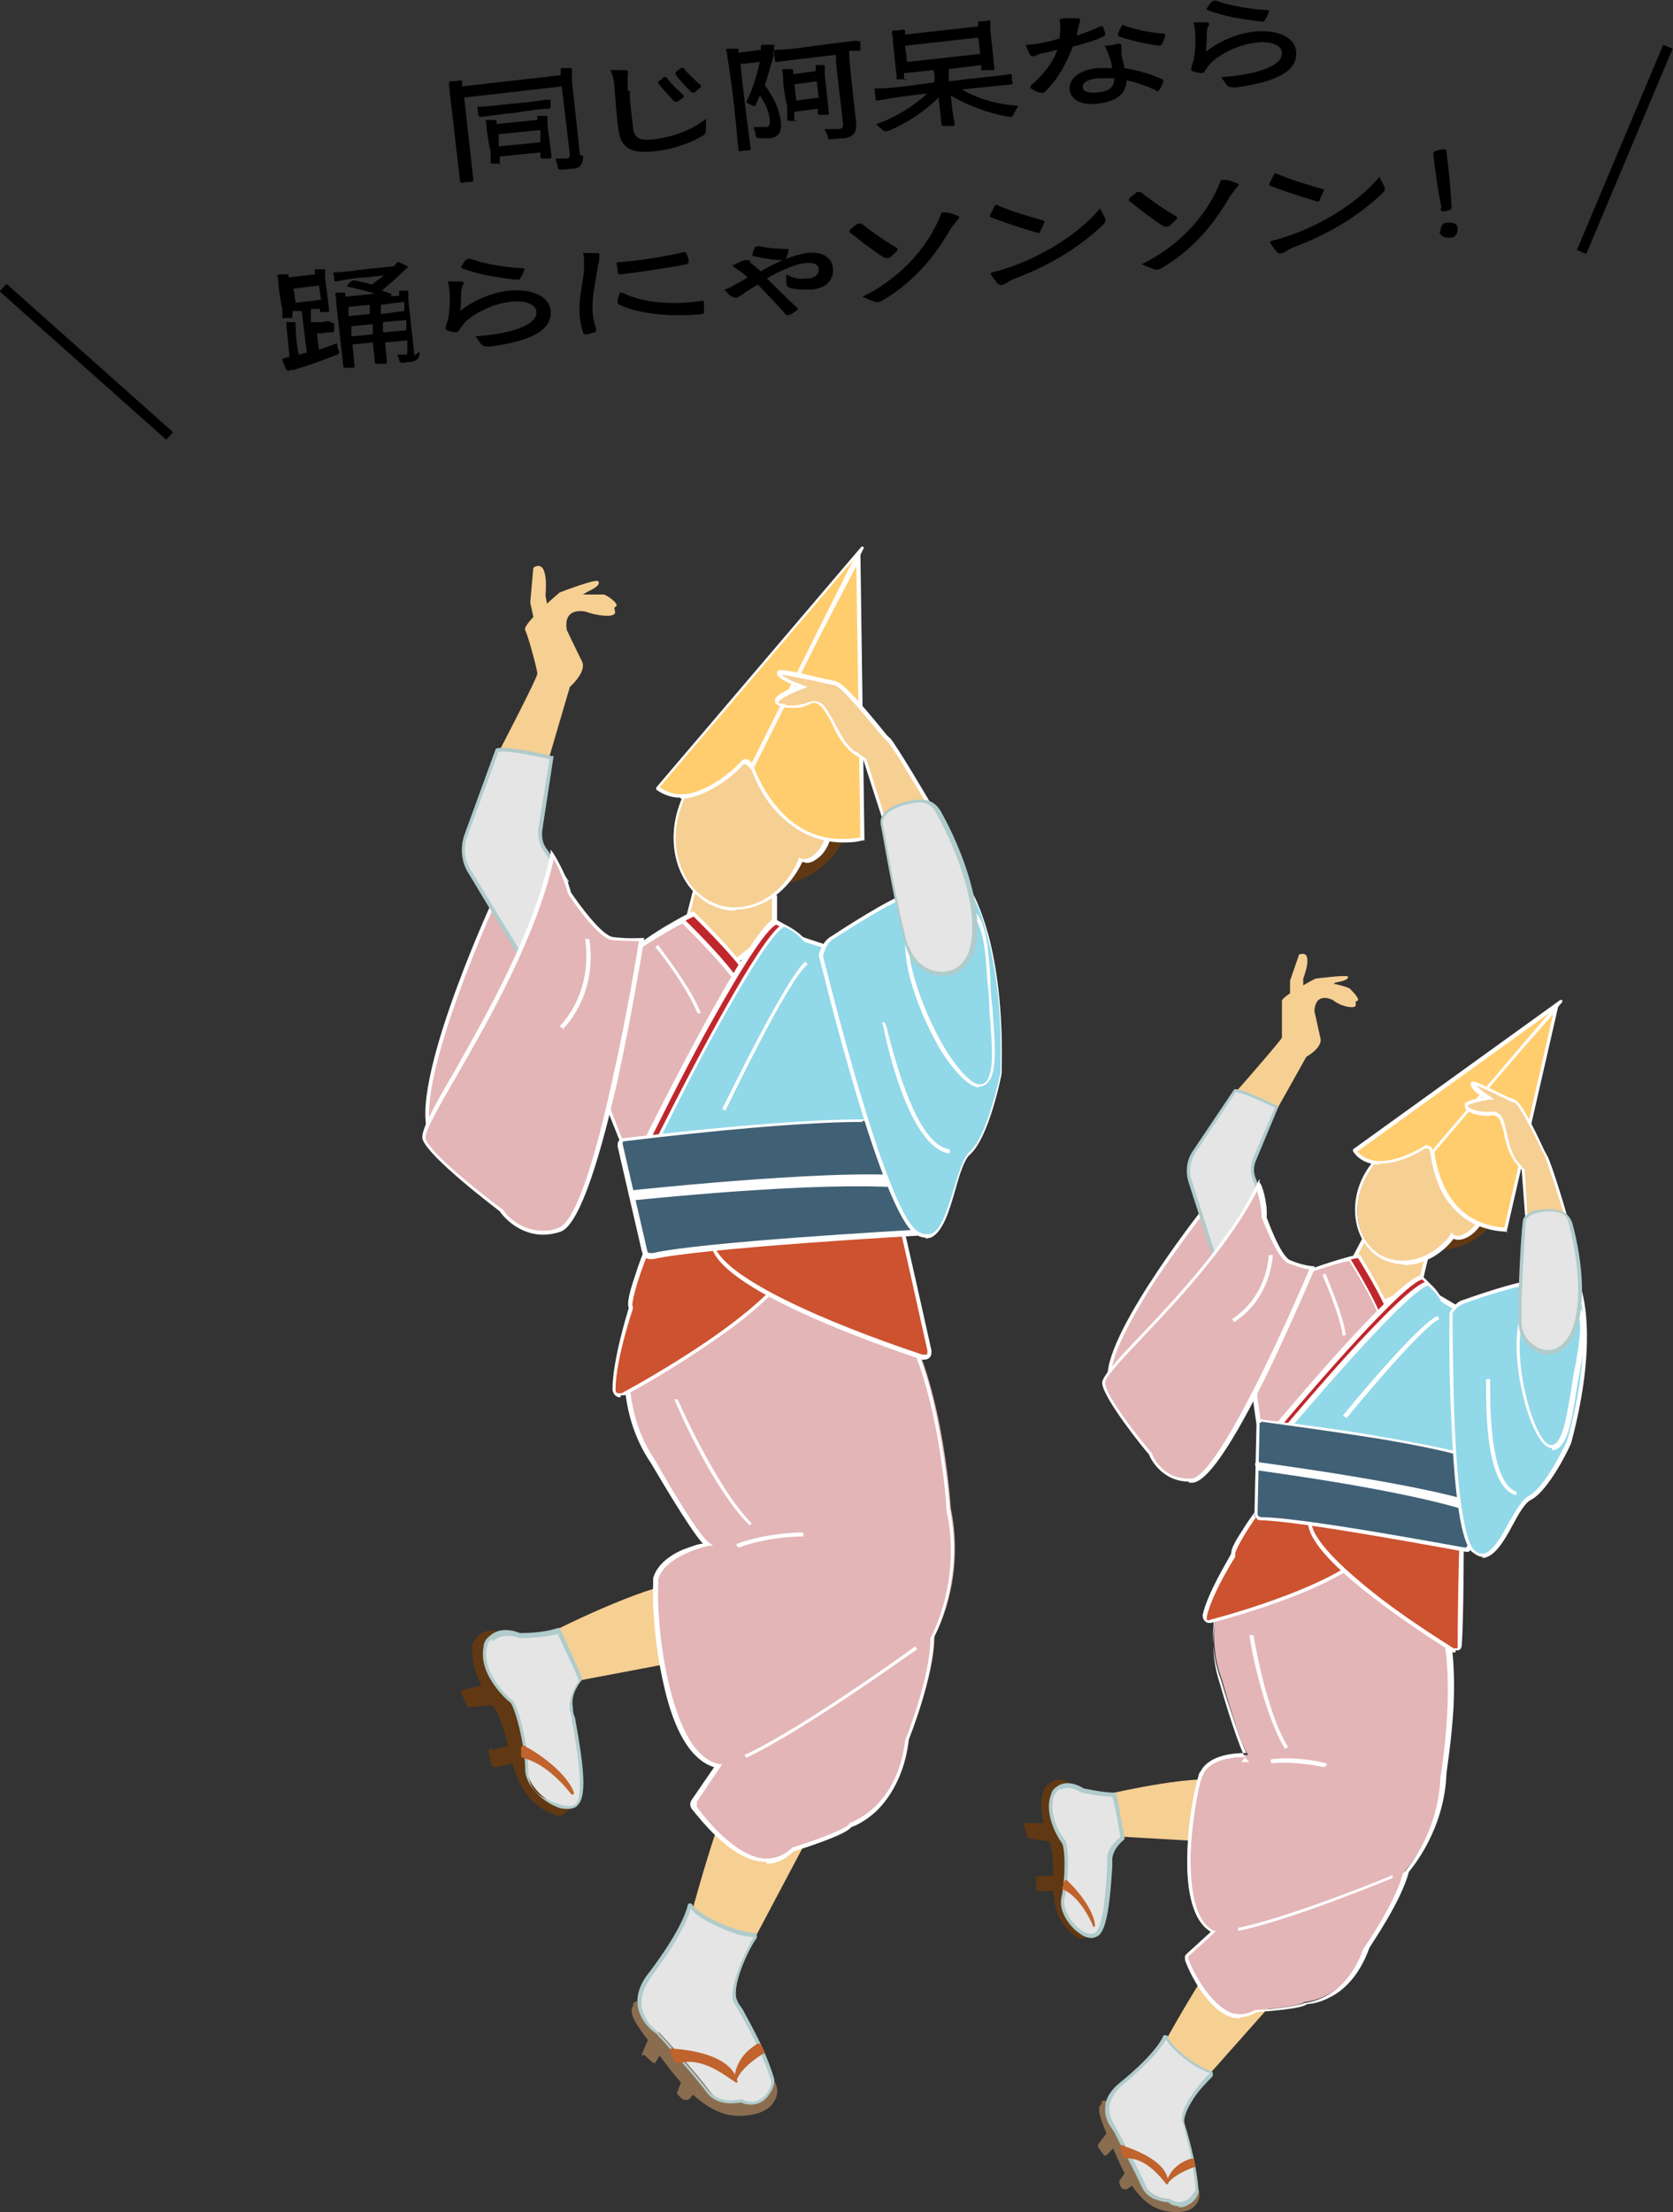 <?xml version="1.0" encoding="UTF-8"?>
<svg id="uuid-7354f9a9-7f34-413f-bd25-0dc00a8cb1b8" data-name="レイヤー_2" xmlns="http://www.w3.org/2000/svg" viewBox="0 0 164.7 217.7">
  <rect x="0" y="0" width="164.7" height="217.7" fill="#333333" stroke="none"/>
  <defs>
    <style>
      .uuid-8b9428e5-52b1-43c1-ad0b-8d4053ad1e77 {
        fill: #cd5230;
      }

      .uuid-daa1bf78-ad10-4571-8e55-2109bf4b216b {
        fill: #603813;
      }

      .uuid-6450274a-a2cc-4f33-8d1d-7f757371bd25 {
        fill: #e5e5e5;
      }

      .uuid-d0c164a3-37e8-483b-946c-f4d8f0039ae5 {
        fill: #c0632d;
      }

      .uuid-f14114ff-4a3e-4a83-aabb-9667e2d1b669 {
        fill: #ffcd6e;
      }

      .uuid-f581fef9-b72a-4750-8e69-4262d2227897 {
        fill: #c0272d;
      }

      .uuid-3ec9ec90-cf3d-4c6d-9d9b-b2423fda1ce0 {
        fill: #fff;
      }

      .uuid-3c3f1c17-42b4-4117-856f-4a7bd48c9f28 {
        fill: #8a6d4f;
      }

      .uuid-f365269e-919d-476a-9470-0f871193c81d {
        fill: #b0cbcb;
      }

      .uuid-111bb5dd-831b-4c91-af0f-70691dc9f843 {
        fill: #406075;
      }

      .uuid-9f423d07-8450-47f6-b743-79efe6a96915 {
        fill: none;
        stroke: #000;
        stroke-miterlimit: 10;
      }

      .uuid-97a79a8b-3665-4d15-8588-21e6eaa6cc90 {
        fill: #e3b5b7;
      }

      .uuid-2c317760-9fdc-4627-bd94-4b120c7610c1 {
        fill: #f6cf93;
      }

      .uuid-de73081b-5759-4da9-9215-cc2dedeb008a {
        fill: #91d8e9;
      }
    </style>
  </defs>
  <g id="uuid-536747da-5533-4a08-ad68-25c2be573c49" data-name="画像">
    <g>
      <g>
        <g>
          <path class="uuid-97a79a8b-3665-4d15-8588-21e6eaa6cc90" d="M48.8,88.5s-11.6,25.4-4.2,24.2c7.4-1.3,11.2-18.1,11.2-18.1l-7-6Z"/>
          <path class="uuid-3ec9ec90-cf3d-4c6d-9d9b-b2423fda1ce0" d="M44,112.9c-.6,0-1.2-.2-1.5-.7-3-3.9,5.7-23,6.1-23.8v-.2c.1,0,7.4,6.3,7.4,6.3h0c0,.1-1,4.4-2.8,8.7-2.5,5.9-5.4,9.1-8.5,9.6-.2,0-.4,0-.5,0ZM48.8,88.8c-1,2.2-8.7,19.7-6,23.2.4.5.9.6,1.7.5,6.9-1.2,10.7-16.4,11-17.9l-6.7-5.8Z"/>
        </g>
        <g>
          <path class="uuid-2c317760-9fdc-4627-bd94-4b120c7610c1" d="M56.2,175.7s-4.9-4.9-5.8-5v-.7s4.9,2.7,5.8,5.7Z"/>
          <path class="uuid-3ec9ec90-cf3d-4c6d-9d9b-b2423fda1ce0" d="M56.6,176.4l-.5-.5c-1.9-1.9-5-4.9-5.7-5h-.2v-1.2h.3c0,.2,1.2.8,2.6,1.9,1.8,1.4,2.9,2.8,3.3,4.1l.2.7ZM50.5,170.6c1,.4,3.7,3,5.1,4.3-1.2-2.2-4.2-4-5.1-4.6v.2Z"/>
        </g>
        <path class="uuid-daa1bf78-ad10-4571-8e55-2109bf4b216b" d="M46.5,162c0,.2-.4,2.3,2.1,6,2.2,3.2.9,9,6.4,10.7,0,0,.2,0,.2,0l1.5-1.1-6.3-16.3s-2.7-2.3-4,.7Z"/>
        <path class="uuid-daa1bf78-ad10-4571-8e55-2109bf4b216b" d="M45.5,166.3l2.2-.5,1.7,1.9-3.2.3c-.1,0-.2,0-.2-.1l-.6-1.3c0-.1,0-.3.2-.4Z"/>
        <path class="uuid-daa1bf78-ad10-4571-8e55-2109bf4b216b" d="M48.4,172.2l2.6-.6.2,1.8-2.5.5c-.1,0-.2,0-.3-.2l-.3-1.2c0-.2,0-.4.3-.5Z"/>
        <path class="uuid-2c317760-9fdc-4627-bd94-4b120c7610c1" d="M53.5,161s8.3-4.3,12.9-5.2l2.6,7.3-12.7,2.4s-3.2-2.8-2.8-4.4Z"/>
        <g>
          <path class="uuid-6450274a-a2cc-4f33-8d1d-7f757371bd25" d="M48.3,161.1c.5-.4,1.4-.8,2.9-.3,0,0,2.2,0,3.8-.5,0,0,1.4,3,2.2,4.9,0,0-1.2,1.4-1,2.9.2,1.5,1.7,8.1.6,9.4-1.2,1.3-4.9-1.2-4.9-3.4s-.9-6.3-1.6-6.7c-.6-.4-2.9-2.8-2.6-5.3,0-.4.3-.8.6-1Z"/>
          <path class="uuid-f365269e-919d-476a-9470-0f871193c81d" d="M55.9,178c-.3,0-.7,0-1.1-.2-1.5-.6-3.1-2.2-3.1-3.7,0-2.3-1-6.2-1.5-6.6-.4-.3-1.1-1-1.7-1.9-.8-1.2-1.1-2.4-.9-3.5,0-.5.3-.9.6-1.1h0c.5-.5,1.5-.9,3-.3.3,0,2.3,0,3.7-.5h.2s0,0,0,0c0,0,1.4,3,2.2,4.9h0c0,.1,0,.2,0,.2,0,0-1.2,1.3-.9,2.7,0,.2,0,.6.2,1,.7,3.9,1.3,7.6.3,8.6-.2.3-.6.4-1,.4ZM48.4,161.3c-.3.2-.4.5-.5.9-.4,2.4,1.9,4.6,2.5,5.1.7.5,1.6,4.7,1.6,6.9s1.5,2.8,2.9,3.3c.8.3,1.4.3,1.8,0,.9-1,0-6.1-.4-8.2,0-.4-.1-.8-.2-1-.2-1.3.7-2.6.9-2.9-.7-1.7-1.8-4-2.1-4.6-1.6.4-3.6.4-3.7.4h0s0,0,0,0c-1.4-.5-2.2-.1-2.7.3h0Z"/>
        </g>
        <path class="uuid-3c3f1c17-42b4-4117-856f-4a7bd48c9f28" d="M62.4,197.3s-.3.2-.2.8c.1.6.7,1.5,1.7,2.8,1.9,2.4,5,7.6,9.2,7.3,1.8-.1,2.7-.7,3.1-1.4.6-.9.3-2-.5-2.6-3.1-2.1-13.1-8.9-13.4-6.9Z"/>
        <path class="uuid-3c3f1c17-42b4-4117-856f-4a7bd48c9f28" d="M63.2,202.3c0,0,0-.1,0-.2.2-.5,1.1-2.5,1.1-2.4,0,.2,1.3,1.5,1.3,1.5l-1.1,1.8c0,0-.2,0-.2,0l-.9-.8Z"/>
        <path class="uuid-3c3f1c17-42b4-4117-856f-4a7bd48c9f28" d="M68.7,205.6l-.8.9c-.2.2-.5.2-.8,0l-.4-.4c0,0-.1-.2,0-.3l.7-1.8,1.3,1.6Z"/>
        <path class="uuid-2c317760-9fdc-4627-bd94-4b120c7610c1" d="M68.1,188.2s4.3-16.2,7.4-19.1l7.5,5.2-9,17s-7.9.5-5.9-3Z"/>
        <g>
          <path class="uuid-6450274a-a2cc-4f33-8d1d-7f757371bd25" d="M64.8,200s-3.4-2.2-.7-5.8c0,0,3.2-4.1,3.8-6.7,0,0,.1-.1.2,0,.4.8,3.8,2.6,6.2,2.8.1,0,.2.2.2.3-.8,1.1-2.7,5-1.9,6.4.9,1.6,2.5,4.2,3.6,7.6.2.7-.9,3-3.1,2.1,0,0-2.2.6-3.3-1-1.1-1.6-4.9-5.7-4.9-5.7Z"/>
          <path class="uuid-f365269e-919d-476a-9470-0f871193c81d" d="M74,207.1c-.3,0-.6,0-1-.2-.4,0-2.4.5-3.5-1.1-1.1-1.5-4.6-5.4-4.9-5.7-.2-.1-1.5-1-1.8-2.6-.2-1.1.2-2.3,1.1-3.4,0,0,3.2-4.1,3.8-6.6,0-.1.1-.2.2-.2.1,0,.2,0,.3.2.4.7,3.6,2.5,6,2.7.1,0,.3,0,.3.2,0,.1,0,.2,0,.3-.9,1.2-2.6,5-1.9,6.2.1.3.3.5.5.8.9,1.7,2.2,3.9,3.1,6.8.1.5-.2,1.4-.8,2-.4.4-.9.6-1.5.6ZM73.1,206.6h0c1,.5,1.7.1,2.1-.3.6-.5.8-1.3.7-1.6-.9-2.8-2.2-5.1-3.1-6.7-.2-.3-.3-.6-.5-.8-.8-1.5,1.3-5.6,1.9-6.6,0,0,0,0,0,0-1.1,0-2.5-.5-3.9-1.2-1.1-.5-2-1.1-2.3-1.6-.7,2.6-3.7,6.4-3.8,6.6-.8,1.1-1.2,2.2-1,3.2.3,1.5,1.6,2.4,1.6,2.4h0s0,0,0,0c0,0,3.8,4.2,4.9,5.7,1.1,1.4,3.1.9,3.1.9h0Z"/>
        </g>
        <path class="uuid-d0c164a3-37e8-483b-946c-f4d8f0039ae5" d="M66.3,201.6c1.5.1,5.7.6,6.3,3.2,0,.1,0,.2-.2.1-.8-.5-3.2-2.5-5.4-1.9-.2,0-.5,0-.6-.2l-.4-.8c-.1-.2,0-.5.3-.5Z"/>
        <path class="uuid-d0c164a3-37e8-483b-946c-f4d8f0039ae5" d="M74.9,201.1l.4.9s-2.2,1.2-2.8,2.7c0,.1-.2,0-.2,0,0-.9.4-2.5,2.3-3.6.1,0,.2,0,.3.1Z"/>
        <path class="uuid-2c317760-9fdc-4627-bd94-4b120c7610c1" d="M52.5,55.9l-.3,3.4.4,1.8,1.4-.9-.3-1.6s.4-3.6-1.1-2.8Z"/>
        <path class="uuid-2c317760-9fdc-4627-bd94-4b120c7610c1" d="M49.2,73.8s3.7-7.1,3.7-7.5-.9-3.7-1.2-4.3c-.3-.6,3.4-3.7,3.4-3.7,0,0,3.6-1.4,3.8-1.1.2.3-.2.6-.8.9-.6.3-.7.4-.7.4,0,0,1.7,0,2,0s1.7,1,1.2,1.2c-.4.2.5.8-.7.9-1.2,0-2.2-.4-2.2-.4,0,0-2.3-.6-1.9,1.8,0,0,1,2.1,1.5,3.1.5,1-1.2,2.5-1.2,2.5l-2,6.8s-4.3.8-5.1-.7Z"/>
        <g>
          <path class="uuid-6450274a-a2cc-4f33-8d1d-7f757371bd25" d="M48.9,73.8c.5-.3,5.4.7,5.4.7l-1.1,7c-.1.7,0,1.5.5,2.1l2.1,3.1-4.1,8.1-5.5-9c-.7-1.1-.8-2.4-.4-3.6l3.1-8.4Z"/>
          <path class="uuid-f365269e-919d-476a-9470-0f871193c81d" d="M51.7,95.2l-5.6-9.3c-.7-1.1-.8-2.5-.4-3.7l3.1-8.5h0c.5-.4,4.4.4,5.5.7h.2s-1.1,7.2-1.1,7.2c-.1.7,0,1.4.4,1.9l2.2,3.2-4.3,8.5ZM49.1,73.9l-3.1,8.4c-.4,1.1-.3,2.4.4,3.4l5.3,8.7,3.9-7.7-2.1-3c-.4-.6-.6-1.4-.5-2.2l1.1-6.8c-2.2-.5-4.6-.9-5-.7Z"/>
        </g>
        <ellipse class="uuid-daa1bf78-ad10-4571-8e55-2109bf4b216b" cx="75.4" cy="79.9" rx="8.2" ry="7.3"/>
        <g>
          <path class="uuid-97a79a8b-3665-4d15-8588-21e6eaa6cc90" d="M63.3,128.1c-.7.4-3.5,8.9,1.2,15.7,0,0,4.1,7.3,5.3,8.1,0,0-4.4.8-5.1,3.4,0,.2,0,.3,0,.5-.2,3,.8,16.8,6.1,17.9l-2.3,3.4c-.1.2-.1.5,0,.7,1.2,1.6,6.1,7.6,9.7,4,0,0,5.4-1.7,5.7-2.4,0,0,4.8-1.3,5.6-8.3,0,0,2.5-6.2,2.5-10.1,0,0,3.1-5.4,1.6-12.6,0,0-.9-14.8-6-20.4,0,0-7.8-8.9-24.2,0Z"/>
          <path class="uuid-3ec9ec90-cf3d-4c6d-9d9b-b2423fda1ce0" d="M75.4,183.2c0,0-.2,0-.3,0-3.1-.2-6.1-4.1-7-5.2-.2-.3-.2-.6,0-.9l2.2-3.2c-1.6-.5-3.7-2.3-5-8.3-.9-3.9-1.1-8.1-1-9.7,0-.2,0-.4,0-.6.3-1.1,1.3-2.1,2.9-2.8.8-.3,1.6-.6,2-.6-1.4-1.5-4.9-7.6-5.1-7.9-3.7-5.4-2.6-11.7-2.1-13.5.3-1.1.7-2.3,1.1-2.5h0c3.7-2,7.3-3.3,10.7-3.8,2.7-.4,5.3-.2,7.6.4,4,1.1,6,3.3,6.1,3.4,2.1,2.4,3.8,6.5,4.9,12.4.8,4.2,1.1,7.8,1.1,8.1,1.4,6.8-1.3,12.1-1.6,12.7,0,3.8-2.3,9.6-2.5,10.1-.4,3.6-1.9,5.7-3.1,6.9-1.2,1.1-2.2,1.5-2.5,1.6-.6.8-4.8,2.1-5.7,2.4-.8.8-1.7,1.2-2.6,1.2ZM63.3,128.2c-.1,0-.7,1.1-1,3-.4,2.1-1.1,7.7,2.2,12.5h0c1.4,2.5,4.3,7.4,5.3,8.1l.4.3h-.4c0,0-4.3.9-5,3.3,0,.2,0,.3,0,.5-.1,1.6.1,5.8,1,9.6.8,3.4,2.2,7.5,5,8.1h.3c0,0-2.5,3.7-2.5,3.7,0,.1,0,.3,0,.5.8,1.1,3.8,4.9,6.7,5.1,1,0,1.9-.3,2.7-1.1h0s0,0,0,0c2.6-.8,5.4-1.9,5.6-2.3h0c0,0,0-.1,0-.1,0,0,4.7-1.4,5.5-8.1h0s0,0,0,0c0,0,2.5-6.2,2.5-10.1h0s0,0,0,0c0,0,3.1-5.5,1.6-12.5h0c0-.2-.9-14.8-5.9-20.3-.7-.8-2.8-2.4-5.9-3.3-3.6-1-9.7-1.2-18,3.3ZM63.3,128.1h0,0Z"/>
        </g>
        <g>
          <path class="uuid-8b9428e5-52b1-43c1-ad0b-8d4053ad1e77" d="M61.4,137.2c3.6-2,18.6-10.4,17.5-15.9l-15.2,1.7s-2,5.1-1.5,5.6c0,0-1.7,5-1.7,8,0,.5.5.7.9.5Z"/>
          <path class="uuid-3ec9ec90-cf3d-4c6d-9d9b-b2423fda1ce0" d="M61.1,137.5c-.1,0-.3,0-.4-.1-.2-.1-.4-.4-.4-.7,0-2.8,1.4-7.3,1.6-8-.1-.2-.2-.8.6-3.1.4-1.3.9-2.6,1-2.6h0c0-.1,15.5-1.9,15.5-1.9v.2c.5,2.4-1.9,5.6-7,9.4-4.1,3-8.7,5.7-10.5,6.6h0c-.1,0-.2,0-.4,0ZM63.8,123.3c-1.2,3-1.7,5.1-1.5,5.3h0c0,0,0,.2,0,.2,0,0-1.7,5-1.7,7.9,0,.2,0,.3.2.4.1,0,.3,0,.4,0h0c3.1-1.7,18.2-10.1,17.5-15.5l-14.9,1.7Z"/>
        </g>
        <g>
          <path class="uuid-8b9428e5-52b1-43c1-ad0b-8d4053ad1e77" d="M88.8,120.9s2,8.8,2.7,12c0,.4-.3.8-.7.7-4.1-1.4-20.3-7-20.7-11.3,0,0,16.6-3.9,18.7-1.4Z"/>
          <path class="uuid-3ec9ec90-cf3d-4c6d-9d9b-b2423fda1ce0" d="M91,133.8c0,0-.2,0-.2,0-4.8-1.6-20.4-7.1-20.8-11.4v-.2s.1,0,.1,0c0,0,4.2-1,8.6-1.6,5.9-.9,9.4-.8,10.3.3h0s0,0,0,0c0,0,2,8.8,2.7,12,0,.3,0,.5-.2.7-.1.1-.3.2-.5.2ZM70.3,122.4c.6,3.2,10.9,7.7,20.5,10.9.1,0,.3,0,.4,0,.1,0,.1-.2.1-.4-.7-3.1-2.5-11.3-2.7-12-.6-.7-2.9-1.2-9.9-.1-3.9.6-7.6,1.4-8.4,1.6Z"/>
        </g>
        <g>
          <polygon class="uuid-2c317760-9fdc-4627-bd94-4b120c7610c1" points="67.3 91.9 68.3 87.9 76.3 88.3 76.3 91.7 72.3 94.8 67.3 91.9"/>
          <path class="uuid-3ec9ec90-cf3d-4c6d-9d9b-b2423fda1ce0" d="M72.3,95l-5.2-3,1.1-4.3,8.3.4v3.6l-4.2,3.3ZM67.5,91.8l4.7,2.7,3.8-3v-3.1l-7.6-.4-.9,3.7Z"/>
        </g>
        <g>
          <path class="uuid-2c317760-9fdc-4627-bd94-4b120c7610c1" d="M81,80.4c-.4-.2-.9,0-1.4.3,0-3.2-1.7-5.9-4.5-6.7-3.5-1-7.2,1.6-8.4,5.8-1.2,4.2.6,8.4,4.1,9.4,3.1.9,6.4-1.1,8-4.6,0,0,0,0,0,0,.7.3,1.7-.3,2.3-1.5.6-1.2.5-2.4-.2-2.8Z"/>
          <path class="uuid-3ec9ec90-cf3d-4c6d-9d9b-b2423fda1ce0" d="M72.4,89.6c-.5,0-1,0-1.5-.2-1.7-.5-3.1-1.8-3.9-3.6-.8-1.8-.9-4-.3-6,.6-2.1,1.8-3.8,3.4-5,1.6-1.1,3.5-1.5,5.2-1,2.6.7,4.4,3.3,4.6,6.5.5-.3.9-.3,1.3-.1h0c.8.4.9,1.7.3,3-.3.6-.7,1.1-1.2,1.4-.4.3-.9.4-1.3.2-1.4,2.9-3.9,4.7-6.6,4.7ZM73.7,74c-1.2,0-2.4.4-3.5,1.1-1.6,1.1-2.7,2.8-3.3,4.8-.6,2-.5,4,.3,5.8.7,1.7,2.1,2.9,3.7,3.4,3,.8,6.2-1,7.7-4.5v-.2c0,0,.3.1.3.1,0,0,0,0,0,0,.3.1.6,0,1-.2.4-.3.8-.7,1.1-1.3.5-1.1.5-2.2-.1-2.5h0c-.3-.2-.7,0-1.2.3l-.3.2v-.4c0-3.2-1.8-5.8-4.3-6.5-.5-.1-1-.2-1.4-.2Z"/>
        </g>
        <g>
          <path class="uuid-f14114ff-4a3e-4a83-aabb-9667e2d1b669" d="M84.5,54.9l-10.6,20.2s2.5,9,10.9,7.5l-.4-27.6Z"/>
          <path class="uuid-3ec9ec90-cf3d-4c6d-9d9b-b2423fda1ce0" d="M83,82.9c-3.3,0-5.5-1.8-6.9-3.4-1.7-2.1-2.3-4.3-2.3-4.4h0c0,0,0-.1,0-.1l10.9-20.8.4,28.5h-.2c-.7.2-1.3.2-2,.2ZM74.1,75.1c.1.4.8,2.4,2.3,4.2,2.1,2.6,4.9,3.7,8.3,3.1l-.4-26.7-10.2,19.5Z"/>
        </g>
        <g>
          <path class="uuid-f14114ff-4a3e-4a83-aabb-9667e2d1b669" d="M64.7,77.5l20.2-23.7-10.8,21.6s-.5-.9-1-.4c-.5.5-5.1,5.1-8.4,2.5Z"/>
          <path class="uuid-3ec9ec90-cf3d-4c6d-9d9b-b2423fda1ce0" d="M67,78.5c-.9,0-1.7-.3-2.4-.8,0,0,0,0,0-.1s0,0,0-.1l20.2-23.7c0,0,.2,0,.2,0,0,0,.1.2,0,.2l-10.8,21.6c0,0,0,.1-.2.1h0c0,0-.1,0-.2-.1,0-.1-.3-.4-.5-.4,0,0-.1,0-.2.1h0c-.4.5-1.7,1.7-3.3,2.5-1,.5-2,.8-2.8.8ZM65,77.5c1.3.9,2.8.9,4.7-.1,1.6-.8,2.8-2,3.2-2.4h0c.2-.3.4-.3.6-.3.2,0,.4.2.5.4l10-20-19.1,22.4Z"/>
        </g>
        <g>
          <path class="uuid-f581fef9-b72a-4750-8e69-4262d2227897" d="M63.5,92.8s4.4-2.9,4.8-2.8c0,0,5.7,5.4,6.1,7.4l-6.1,15.3h-5.7l-2.5-9.7,3.4-10.3Z"/>
          <path class="uuid-3ec9ec90-cf3d-4c6d-9d9b-b2423fda1ce0" d="M68.5,112.9h-6l-2.6-9.9,3.4-10.4h0s1.1-.8,2.3-1.5c2.4-1.4,2.6-1.4,2.7-1.4h0s0,0,0,0c.2.2,5.7,5.5,6.2,7.5h0c0,0-6.2,15.5-6.2,15.5ZM62.8,112.5h5.4l6.1-15.1c-.5-1.8-5.4-6.6-6-7.2-.4.1-2.6,1.4-4.6,2.7l-3.4,10.1,2.5,9.5Z"/>
        </g>
        <g>
          <path class="uuid-97a79a8b-3665-4d15-8588-21e6eaa6cc90" d="M62.5,93.4s4.4-2.9,4.8-2.8c0,0,5.7,5.4,6.1,7.4l-6.1,15.3h-5.7l-3.8-9.6,4.7-10.3Z"/>
          <path class="uuid-3ec9ec90-cf3d-4c6d-9d9b-b2423fda1ce0" d="M67.4,113.5h-5.9l-3.9-9.8,4.7-10.4h0s1.1-.8,2.3-1.5c2.4-1.4,2.6-1.4,2.7-1.4h0s0,0,0,0c.2.2,5.7,5.5,6.2,7.5h0c0,0-6.2,15.5-6.2,15.5ZM61.7,113.2h5.4l6.1-15.1c-.5-1.8-5.4-6.6-6-7.2-.4.1-2.6,1.4-4.6,2.7l-4.6,10.2,3.7,9.4Z"/>
        </g>
        <g>
          <path class="uuid-f581fef9-b72a-4750-8e69-4262d2227897" d="M63.8,111.9s10-20.3,12.5-21.3c0,0,1.3.6,2.2,1.6l3,.9s7.1,10.9,1.7,17-19.4,1.7-19.4,1.7Z"/>
          <path class="uuid-3ec9ec90-cf3d-4c6d-9d9b-b2423fda1ce0" d="M73.8,113.6c-.7,0-1.5,0-2.3,0-4.2-.3-7.7-1.4-7.7-1.5h-.2c0,0,0-.3,0-.3.4-.8,10.1-20.3,12.6-21.4h0s0,0,0,0c0,0,1.4.6,2.2,1.6l3,1h0c0,0,1.8,2.8,2.9,6.3,1.5,4.6,1.1,8.4-1.2,11-1.9,2.2-5.2,3.3-9.6,3.3ZM64.1,111.8c.8.2,3.9,1.1,7.4,1.4,3.8.3,8.8,0,11.6-3.1,1.5-1.7,2.9-5,1.1-10.6-1-3.2-2.6-5.7-2.8-6.1l-3-.9h0c-.7-.9-1.7-1.4-2-1.5-1.4.7-5,7.1-7.1,10.9-2.5,4.6-4.7,9.1-5.2,10.1Z"/>
        </g>
        <g>
          <path class="uuid-de73081b-5759-4da9-9215-cc2dedeb008a" d="M64.7,112.3s10-20.3,12.5-21.3c0,0,1.3.6,2.2,1.6l3,.9s7.9,11.2,2.5,17.3c-5.4,6.2-20.2,1.4-20.2,1.4Z"/>
          <path class="uuid-3ec9ec90-cf3d-4c6d-9d9b-b2423fda1ce0" d="M75.6,114.3c-.9,0-1.8,0-2.8-.1-4.3-.4-8.1-1.6-8.1-1.6h-.2c0,0,0-.3,0-.3.4-.8,10.1-20.3,12.6-21.4h0s0,0,0,0c0,0,1.4.6,2.2,1.6l3,.9h0c0,0,2,2.9,3.3,6.5,1.7,4.7,1.5,8.6-.8,11.2-1.9,2.1-5.1,3.2-9.4,3.2ZM65,112.2c.8.2,4.1,1.2,7.8,1.5,3.9.4,9.2.2,11.9-3,1.5-1.7,2.8-5,.7-10.8-1.2-3.2-3-5.9-3.2-6.3l-3-.9h0c-.7-.9-1.7-1.4-2-1.5-1.4.7-5,7.1-7.1,10.9-2.5,4.6-4.7,9.1-5.2,10.1Z"/>
        </g>
        <g>
          <path class="uuid-97a79a8b-3665-4d15-8588-21e6eaa6cc90" d="M54.4,84.1s1.3,2.1,1.7,3.8c0,0,2.8,4.3,4.2,4.5,1.4.2,2.9.1,2.9.1,0,0-4.4,27.3-8.1,28.5-3.7,1.2-5.8-1.9-5.8-1.9,0,0-7-5.2-7.6-7-.6-1.8,10-15.7,12.6-28.1Z"/>
          <path class="uuid-3ec9ec90-cf3d-4c6d-9d9b-b2423fda1ce0" d="M53.5,121.5c-2.6,0-4.1-2-4.3-2.3-.5-.4-7-5.3-7.6-7.1-.2-.7.8-2.7,3.1-6.6,3.1-5.5,7.9-13.8,9.5-21.5v-.4c0,0,.3.4.3.4,0,0,1.3,2.1,1.7,3.8.8,1.2,3,4.2,4.1,4.4,1.4.2,2.8.1,2.9.1h.2s0,.2,0,.2c0,0-1.1,6.9-2.6,13.8-2.1,9.3-4,14.3-5.6,14.9-.6.2-1.2.3-1.7.3ZM54.5,84.6c-1.7,7.6-6.4,15.8-9.5,21.2-1.8,3.1-3.3,5.7-3.1,6.3.2.5,1,1.6,4,4.1,1.8,1.5,3.5,2.8,3.6,2.8h0s0,0,0,0c0,.1,1.4,2.1,3.9,2.1.5,0,1,0,1.6-.3,1-.3,2.8-3.1,5.3-14.6,1.4-6.2,2.4-12.3,2.6-13.6-.5,0-1.6,0-2.7-.1-1.5-.3-4.2-4.4-4.3-4.6h0s0,0,0,0c-.3-1.2-1-2.7-1.4-3.4Z"/>
        </g>
        <g>
          <path class="uuid-111bb5dd-831b-4c91-af0f-70691dc9f843" d="M61.5,112.1c3.7-.4,25.8-3,28.3-1.3,0,0,1.6,9.1.5,10.5,0,0-21,1.1-26,2.3-.4,0-.7-.2-.8-.5l-2.4-10.4c0-.3.1-.6.4-.6Z"/>
          <path class="uuid-3ec9ec90-cf3d-4c6d-9d9b-b2423fda1ce0" d="M64.1,123.9c-.2,0-.3,0-.5-.1-.2-.1-.3-.3-.4-.6l-2.4-10.4c0-.2,0-.4.1-.5.1-.2.3-.3.5-.3h0c4.3-.5,25.8-3,28.4-1.2h0s0,.1,0,.1c.2.9,1.6,9.2.5,10.7h0c0,0,0,0,0,0-.2,0-21.1,1.2-26,2.3,0,0-.1,0-.2,0ZM84.9,110.4c-5.7,0-15.2.9-23.4,1.9h0c0,0-.2,0-.2.1,0,0,0,.2,0,.2l2.4,10.4c0,.1.1.3.2.3.1,0,.2,0,.4,0,4.8-1.1,24.5-2.2,26-2.3.8-1.3-.1-7.7-.6-10.2-.6-.4-2.4-.5-4.8-.5ZM61.5,112.1h0,0Z"/>
        </g>
        <path class="uuid-3ec9ec90-cf3d-4c6d-9d9b-b2423fda1ce0" d="M62.5,117.1s22.5-2.4,28.1-1.2v1.2s-4.9-1.3-28.1,1c0,0-1.4-.9,0-1Z"/>
        <g>
          <path class="uuid-de73081b-5759-4da9-9215-cc2dedeb008a" d="M80.8,94s.2-1.3,1.2-1.8c0,0,5.9-3.9,7.7-4.3,1.8-.4,6,0,6,0,0,0,3.2,5.2,2.9,17.7,0,0-1.2,6.3-3,7.8-1.8,1.6-1.9,9.9-5.2,7.9-3.4-1.9-9.5-27.4-9.5-27.4Z"/>
          <path class="uuid-3ec9ec90-cf3d-4c6d-9d9b-b2423fda1ce0" d="M91.2,121.8c-.3,0-.7-.1-1-.3-3.4-1.9-9.3-26.4-9.6-27.5h0s0,0,0,0c0,0,.3-1.4,1.3-1.9.3-.2,5.9-3.9,7.7-4.3,1.8-.4,5.9,0,6.1,0h0s0,0,0,0c0,0,.8,1.3,1.6,4.2.7,2.6,1.5,7.1,1.3,13.6h0c0,.3-1.3,6.4-3.1,8-.6.5-1.1,2.1-1.5,3.6-.6,2-1.2,4.1-2.4,4.6-.2,0-.4.1-.5.1ZM81,94c.3,1.1,6.2,25.4,9.4,27.2.5.3.9.3,1.3.2,1-.4,1.6-2.5,2.2-4.4.5-1.6.9-3.1,1.6-3.7,1.7-1.5,2.9-7.4,3-7.7.2-6.4-.6-10.9-1.3-13.5-.6-2.4-1.3-3.7-1.5-4-.6,0-4.3-.4-5.9,0-1.8.4-7.6,4.2-7.6,4.2h0c-.8.4-1.1,1.4-1.1,1.6Z"/>
        </g>
        <path class="uuid-3ec9ec90-cf3d-4c6d-9d9b-b2423fda1ce0" d="M73.8,150.1c-3.7-3.6-7.4-12.3-7.4-12.4h.3c0-.1.9,2.1,2.3,4.7,1.8,3.4,3.5,6,5,7.5l-.3.3Z"/>
        <path class="uuid-3ec9ec90-cf3d-4c6d-9d9b-b2423fda1ce0" d="M73.5,173l-.2-.3c5.8-2.7,16.7-10.6,16.8-10.7l.2.3c-.1,0-11.1,8-16.9,10.7Z"/>
        <path class="uuid-3ec9ec90-cf3d-4c6d-9d9b-b2423fda1ce0" d="M72.7,152.2c0,0-.1,0-.2-.1,0,0,0-.2.1-.2,3-1.1,6.3-1.1,6.3-1.1.1,0,.2,0,.2.2s0,.2-.2.2-3.3,0-6.2,1.1c0,0,0,0,0,0Z"/>
        <path class="uuid-3ec9ec90-cf3d-4c6d-9d9b-b2423fda1ce0" d="M71.4,109.3l-.3-.2c.3-.5,6.2-12.8,8.2-14.5l.2.3c-2,1.6-8,14.3-8.1,14.4Z"/>
        <path class="uuid-3ec9ec90-cf3d-4c6d-9d9b-b2423fda1ce0" d="M68.7,99.8c-1-2.6-4.1-6.6-4.2-6.6l.3-.2c.1.2,3.2,4.1,4.2,6.7h-.3Z"/>
        <g>
          <path class="uuid-de73081b-5759-4da9-9215-cc2dedeb008a" d="M97.4,96.4c.3,5.1,1.1,9.9-.7,10.4-1.9.5-5.7-6-6.9-10.9-1.2-5,.5-6.9,2.4-7.1,4.1-.3,4.9,1.8,5.2,7.6Z"/>
          <path class="uuid-3ec9ec90-cf3d-4c6d-9d9b-b2423fda1ce0" d="M96.4,107c-.6,0-1.8-.6-3.7-3.5-1.4-2.3-2.6-5.2-3.2-7.6-.8-3.4-.2-5.2.4-6.1.5-.7,1.3-1.2,2.2-1.2,1.6-.1,2.8.2,3.6.8,1.3,1.1,1.6,3.4,1.8,7,0,1,.1,1.9.2,2.8.3,4.1.6,7.3-1.1,7.7,0,0-.1,0-.2,0ZM92.8,88.9c-.2,0-.4,0-.7,0-.6,0-1.3.3-1.9,1.1-.6.8-1.2,2.5-.3,5.8.6,2.3,1.8,5.2,3.2,7.5,1.3,2.1,2.6,3.4,3.3,3.4,0,0,.1,0,.2,0,1.4-.3,1.1-3.6.8-7.3,0-.9-.1-1.9-.2-2.9-.2-3.5-.5-5.7-1.7-6.7-.6-.5-1.4-.8-2.6-.8Z"/>
        </g>
        <g>
          <path class="uuid-2c317760-9fdc-4627-bd94-4b120c7610c1" d="M91.9,79.7s-3.8-6.5-4.4-7.1c-.6-.6-4.3-5.5-5.3-5.6-1.1-.1-5.8-1.4-5.5-.8.3.6,2.3,1.2,2.3,1.2,0,0-2.7,1-2.5,1.5s1.8.5,2.5.4,1.4-1,2.4.6c1,1.5,1.2,2.9,2.7,4.1l1.1.8,1.9,6.1,4.8-1.1Z"/>
          <path class="uuid-3ec9ec90-cf3d-4c6d-9d9b-b2423fda1ce0" d="M87,81l-2-6.2-1.1-.7c-1-.9-1.5-1.8-1.9-2.7-.2-.5-.5-.9-.8-1.4-.7-1.1-1.2-.9-1.7-.6-.2,0-.3.1-.5.2-.4,0-2.3.3-2.7-.5,0,0,0-.2,0-.3.2-.5,1.4-1,2.1-1.3-.6-.2-1.7-.7-1.9-1.1,0,0,0-.2,0-.3.2-.3.9-.2,3.8.5.8.2,1.5.3,1.8.4.8,0,2.7,2.3,4.6,4.6.4.5.7.9.9,1,.6.6,4.3,6.9,4.4,7.1v.2c.1,0-5.1,1.2-5.1,1.2ZM84.2,73.9l1.1.8,1.9,6,4.4-1c-1.4-2.3-3.8-6.4-4.3-6.8-.1-.1-.5-.5-.9-1-1.2-1.4-3.6-4.4-4.3-4.5-.3,0-1-.2-1.9-.4-1.1-.2-2.8-.6-3.3-.6.4.3,1.4.8,2.1,1l.5.2-.5.2c-1.4.5-2.3,1.1-2.4,1.3.1.2,1.2.5,2.3.2.1,0,.3,0,.4-.1.6-.2,1.4-.6,2.2.8.3.5.6,1,.8,1.4.5.9.9,1.8,1.9,2.6Z"/>
        </g>
        <g>
          <path class="uuid-6450274a-a2cc-4f33-8d1d-7f757371bd25" d="M89.3,93.2c-.8-2.5-1.8-8.2-2.5-12.1-.2-1,1.3-1.8,2.7-2.1,1.1-.2,2.1-.3,2.8.9,2,3.6,4.4,9.5,3.4,13.4,0,0-.6,2.9-3.3,2.5-1.5-.2-2.6-1.2-3.1-2.6Z"/>
          <path class="uuid-f365269e-919d-476a-9470-0f871193c81d" d="M92.8,96c-.1,0-.3,0-.4,0-1.5-.2-2.8-1.3-3.2-2.8h0c-.9-2.9-2.1-10-2.5-12.1-.2-1.2,1.3-2,2.9-2.3,1.1-.2,2.2-.3,3,1,2.3,4.1,4.3,9.8,3.4,13.5,0,0-.6,2.7-3.1,2.7ZM89.5,93.1c.4,1.4,1.6,2.4,2.9,2.5,1,.1,1.9-.2,2.5-1.1.5-.6.6-1.3.6-1.3.9-3.6-1.1-9.2-3.4-13.3-.6-1-1.4-1.1-2.6-.8-1.4.3-2.7,1-2.6,1.9.4,2.1,1.6,9.2,2.5,12.1h0Z"/>
        </g>
        <path class="uuid-3ec9ec90-cf3d-4c6d-9d9b-b2423fda1ce0" d="M93.5,113.5c-3.5-.4-5.7-8.6-6.4-11.8-.1-.6-.2-1-.3-1.1h.3c0,0,.2.4.3,1,.8,3,2.9,11.1,6.1,11.5v.4Z"/>
        <path class="uuid-d0c164a3-37e8-483b-946c-f4d8f0039ae5" d="M51.8,171.9c1,.5,4,2.5,4.7,4.5,0,.2-.2.3-.3.1-.8-1-2.6-3-4.7-3.5-.1,0-.2-.1-.2-.3v-.7c0-.2.3-.3.4-.2Z"/>
        <path class="uuid-3ec9ec90-cf3d-4c6d-9d9b-b2423fda1ce0" d="M55.4,101.2l-.3-.2c3.5-3.8,2.5-8.6,2.5-8.6h.4s1.1,4.9-2.6,8.9Z"/>
      </g>
      <g>
        <g>
          <path class="uuid-97a79a8b-3665-4d15-8588-21e6eaa6cc90" d="M118.7,118.8s-14,17.8-8,18.2c6.1.4,12.3-12.1,12.3-12.1l-4.3-6.1Z"/>
          <path class="uuid-3ec9ec90-cf3d-4c6d-9d9b-b2423fda1ce0" d="M111,137.2c-.1,0-.2,0-.3,0-.8,0-1.3-.4-1.5-.9-1.6-3.6,8.9-17,9.4-17.6l.2-.2,4.5,6.4h0c0,.1-1.6,3.3-3.9,6.3-3,4-5.8,6-8.3,6ZM118.7,119.1c-.6.8-2.9,3.8-5.1,7.1-4.1,6.4-4.5,8.9-4.1,9.8.2.4.6.7,1.2.7,5.6.4,11.5-10.7,12.1-11.9l-4.1-5.8Z"/>
        </g>
        <g>
          <path class="uuid-2c317760-9fdc-4627-bd94-4b120c7610c1" d="M107.7,188.8s-2.9-4.8-3.6-5.1v-.6c.1,0,3.4,3,3.6,5.6Z"/>
          <path class="uuid-3ec9ec90-cf3d-4c6d-9d9b-b2423fda1ce0" d="M107.9,189.6l-.4-.6c-1.4-2.3-3.1-4.8-3.5-5h-.2c0,0,.2-1.1.2-1.1l.2.2s.8.8,1.7,1.9c1.1,1.5,1.8,2.8,1.8,3.9v.8ZM104.3,183.7c.7.5,2.2,2.8,3,4.2-.6-1.8-2.3-3.6-3-4.3h0Z"/>
        </g>
        <path class="uuid-daa1bf78-ad10-4571-8e55-2109bf4b216b" d="M102.8,176.1c-.1.1-.8,1.7.5,5.1,1.1,3-1,7.2,3,9.6,0,0,.1,0,.2,0l1.4-.6-1.8-14s-1.7-2.3-3.3-.2Z"/>
        <path class="uuid-daa1bf78-ad10-4571-8e55-2109bf4b216b" d="M101.1,179.4h1.8c0,0,1,1.9,1,1.9l-2.6-.4c0,0-.1,0-.2-.2l-.3-1.1c0-.1,0-.3.2-.2Z"/>
        <path class="uuid-daa1bf78-ad10-4571-8e55-2109bf4b216b" d="M102.3,184.6h2.2s-.2,1.5-.2,1.5h-2.1c0,0-.2-.1-.2-.2v-1c0-.2.1-.3.3-.3Z"/>
        <path class="uuid-2c317760-9fdc-4627-bd94-4b120c7610c1" d="M108.4,176.7s7.4-1.8,11.1-1.6l.7,6.2-10.4-.6s-2-2.8-1.3-4Z"/>
        <g>
          <path class="uuid-6450274a-a2cc-4f33-8d1d-7f757371bd25" d="M104.3,175.8c.5-.2,1.3-.4,2.3.3,0,0,1.8.4,3.1.4,0,0,.5,2.6.8,4.3,0,0-1.2.8-1.3,2.1-.1,1.2-.2,6.7-1.4,7.5s-3.7-1.9-3.2-3.6c.4-1.7.5-5.1,0-5.6-.4-.5-1.8-2.8-1-4.6.1-.3.3-.6.6-.7Z"/>
          <path class="uuid-f365269e-919d-476a-9470-0f871193c81d" d="M107.4,190.7c-.4,0-.8-.2-1.2-.5-1.1-.8-2-2.3-1.7-3.5.4-1.8.4-5,0-5.4-.4-.5-1.8-2.9-1-4.8.1-.4.4-.6.7-.8h0c.5-.3,1.4-.4,2.5.3.2,0,1.8.4,3,.4h.2s0,.1,0,.1c0,0,.5,2.6.8,4.3h0c0,.1,0,.2,0,.2,0,0-1.1.8-1.2,1.9,0,.2,0,.5,0,.8-.2,3.2-.5,6.2-1.4,6.8-.2.1-.4.2-.6.2ZM104.4,176c-.2.1-.4.3-.6.6-.7,1.8.6,4,1,4.4.5.6.4,4.1,0,5.8-.2,1,.6,2.4,1.6,3.1.5.4,1,.5,1.4.3.9-.6,1.1-4.8,1.2-6.5,0-.4,0-.6,0-.8,0-1.1,1-1.9,1.3-2.1-.2-1.4-.6-3.4-.8-4-1.3,0-2.9-.4-3-.4h0s0,0,0,0c-1-.6-1.7-.5-2.1-.3h0Z"/>
        </g>
        <path class="uuid-3c3f1c17-42b4-4117-856f-4a7bd48c9f28" d="M108.5,207s-.3.1-.3.6c0,.5.3,1.3.8,2.5,1.1,2.3,2.5,7,5.9,7.5,1.4.2,2.2,0,2.7-.5.6-.6.7-1.5,0-2.2-2.1-2.3-8.6-9.5-9.2-8Z"/>
        <path class="uuid-3c3f1c17-42b4-4117-856f-4a7bd48c9f28" d="M108.1,211.1s0-.1,0-.1c.3-.3,1.3-1.8,1.3-1.6,0,.1.7,1.5.7,1.5l-1.2,1.2c0,0-.1,0-.2,0l-.6-.8Z"/>
        <path class="uuid-3c3f1c17-42b4-4117-856f-4a7bd48c9f28" d="M111.8,214.8l-.8.6c-.2.1-.5,0-.6-.1l-.2-.4c0,0,0-.2,0-.3l.9-1.3.8,1.5Z"/>
        <path class="uuid-2c317760-9fdc-4627-bd94-4b120c7610c1" d="M114.7,200.9s6.5-11.9,9.5-13.6l4.9,5.5-10.3,11.6s-6.3-1.2-4-3.5Z"/>
        <g>
          <path class="uuid-6450274a-a2cc-4f33-8d1d-7f757371bd25" d="M109.8,209.6s-2.3-2.4.6-4.7c0,0,3.3-2.6,4.3-4.5,0,0,.1,0,.2,0,.2.7,2.4,2.8,4.3,3.4.1,0,.2.2,0,.2-.8.7-3.1,3.4-2.7,4.6.4,1.4,1.2,3.8,1.4,6.7,0,.6-1.3,2.2-2.8,1.1,0,0-1.8,0-2.4-1.4-.6-1.4-2.8-5.5-2.8-5.5Z"/>
          <path class="uuid-f365269e-919d-476a-9470-0f871193c81d" d="M116.1,217.1c-.4,0-.8-.1-1.1-.4-.2,0-.5,0-1-.2-.8-.2-1.3-.7-1.6-1.3-.6-1.4-2.6-5.1-2.7-5.4-.1-.2-1-1.1-.9-2.4,0-.9.6-1.8,1.5-2.5,0,0,3.3-2.6,4.2-4.5,0-.1.2-.2.3-.1.1,0,.2,0,.2.2.2.7,2.4,2.7,4.2,3.3.1,0,.2.1.2.3,0,.1,0,.2-.1.3-.4.4-1.2,1.2-1.8,2.1-.7,1.1-1,1.9-.9,2.4,0,.2.1.5.2.7.4,1.5,1,3.5,1.2,6,0,.4-.4,1.1-1.1,1.4-.3.2-.6.2-.9.2ZM115.1,216.3h0c.7.6,1.3.4,1.7.2.5-.3.9-.9.9-1.1-.2-2.4-.7-4.4-1.1-5.9,0-.3-.1-.5-.2-.7-.4-1.4,2-4.1,2.7-4.8-1.8-.6-3.8-2.4-4.3-3.3-1.1,1.9-4.1,4.3-4.2,4.4-.9.7-1.3,1.5-1.4,2.3,0,1.2.8,2.1.8,2.2h0s0,0,0,0c0,.2,2.2,4,2.8,5.5.5,1.3,2.2,1.3,2.3,1.3h0Z"/>
        </g>
        <path class="uuid-d0c164a3-37e8-483b-946c-f4d8f0039ae5" d="M110.7,211.2c1.2.4,4.4,1.6,4.3,3.7,0,0-.1.1-.2,0-.5-.6-2-2.6-3.9-2.5-.2,0-.4-.1-.4-.3l-.2-.7c0-.2.1-.4.3-.3Z"/>
        <path class="uuid-d0c164a3-37e8-483b-946c-f4d8f0039ae5" d="M117.5,212.4l.2.8s-1.9.6-2.7,1.6c0,0-.2,0-.2,0,.2-.7.8-1.9,2.5-2.4,0,0,.2,0,.2.1Z"/>
        <path class="uuid-2c317760-9fdc-4627-bd94-4b120c7610c1" d="M127.9,93.9l-.9,2.6v1.5s1.3-.4,1.3-.4v-1.3s1.1-2.8-.3-2.4Z"/>
        <path class="uuid-2c317760-9fdc-4627-bd94-4b120c7610c1" d="M121.8,107.3s4.3-4.9,4.4-5.2c0-.3,0-3.1,0-3.6,0-.5,3.3-2.2,3.3-2.2,0,0,3.1-.4,3.2-.2.1.2-.3.4-.8.5-.6.1-.6.2-.6.2,0,0,1.4.3,1.6.5.2.2,1.1,1.1.7,1.2-.4,0,.3.7-.7.6s-1.7-.7-1.7-.7c0,0-1.7-.9-1.8,1.1,0,0,.4,1.8.6,2.7.2.9-1.4,1.8-1.4,1.8l-2.8,5s-3.5-.2-3.9-1.6Z"/>
        <g>
          <path class="uuid-6450274a-a2cc-4f33-8d1d-7f757371bd25" d="M121.6,107.2c.4-.2,4.1,1.6,4.1,1.6l-2.2,5.3c-.2.5-.2,1.2,0,1.7l1.1,2.8-4.8,5.6-2.6-8.1c-.3-1-.2-2,.4-2.9l4.1-6Z"/>
          <path class="uuid-f365269e-919d-476a-9470-0f871193c81d" d="M119.7,124.7l-2.7-8.4c-.3-1-.2-2.1.4-3l4.1-6.1h0c.5-.2,3.1,1.1,4.2,1.6h.2c0,0-2.3,5.5-2.3,5.5-.2.5-.2,1.1,0,1.6l1.1,2.9-5.1,5.9ZM121.7,107.4l-4,6c-.5.8-.7,1.8-.4,2.7l2.5,7.8,4.5-5.2-1-2.7c-.2-.6-.2-1.3,0-1.9l2.2-5.1c-1.6-.8-3.3-1.5-3.7-1.5Z"/>
        </g>
        <ellipse class="uuid-daa1bf78-ad10-4571-8e55-2109bf4b216b" cx="141.3" cy="117.1" rx="5.9" ry="6.6" transform="translate(-6 226.6) rotate(-76.3)"/>
        <g>
          <path class="uuid-97a79a8b-3665-4d15-8588-21e6eaa6cc90" d="M122.4,152.7c-.6.2-4.5,6.3-2.1,12.6,0,0,1.8,6.5,2.6,7.4,0,0-3.6-.2-4.7,1.7,0,.1-.1.3-.2.4-.8,2.3-2.6,13.4,1.3,15.3l-2.5,2.2c-.2.1-.2.4-.1.5.6,1.4,3.3,7.2,6.8,5,0,0,4.5-.3,4.9-.8,0,0,4.1-.1,6-5.4,0,0,3.2-4.4,3.9-7.5,0,0,3.5-3.7,3.7-9.6,0,0,2.2-11.8-.8-17.2,0,0-4.5-8.5-19-4.6Z"/>
          <path class="uuid-3ec9ec90-cf3d-4c6d-9d9b-b2423fda1ce0" d="M122.1,198.6c-.3,0-.6,0-.9-.1-2.4-.8-4.1-4.4-4.5-5.5-.1-.3,0-.6.2-.8l2.3-2.1c-2-1.2-2.4-4.7-2.3-7.5,0-3.2.7-6.6,1.1-7.9,0-.1.1-.3.2-.4.9-1.7,3.5-1.8,4.5-1.8-.8-1.6-2.4-6.8-2.5-7.2-1.9-5,.2-9.7.9-11,.4-.8,1-1.7,1.3-1.8,4.2-1.1,10.2-1.9,15.1.9,2.9,1.7,4.1,3.8,4.1,3.8,1.2,2.3,1.7,5.9,1.5,10.7-.2,3.5-.7,6.4-.7,6.6-.2,5.6-3.4,9.3-3.7,9.7-.8,3-3.7,7.1-3.9,7.5-1,2.8-2.6,4.2-3.8,4.8-1.1.6-2,.7-2.3.7-.6.5-3.9.7-5,.8-.5.3-1.1.5-1.6.5ZM122.6,172.9c-.9,0-3.3.1-4.1,1.6,0,.1-.1.2-.2.4-.4,1.3-1,4.6-1.1,7.8,0,2.8.3,6.3,2.3,7.3h.2c0,.1-2.7,2.5-2.7,2.5,0,0-.1.2,0,.3.4,1.1,2.1,4.5,4.3,5.3.8.2,1.5.1,2.3-.3h0s0,0,0,0c2.1-.1,4.6-.5,4.8-.7h0c0,0,0,0,0,0,0,0,4-.2,5.8-5.3h0s0,0,0,0c0,0,3.1-4.4,3.9-7.4h0s0,0,0,0c0,0,3.5-3.7,3.7-9.5h0c0-.1,2.1-11.8-.8-17.1,0,0-1.1-2.1-4-3.7-2.6-1.5-7.4-2.8-14.8-.8-.2.1-1.3,1.6-2.1,4-.6,2-1.1,5.2,0,8.4h0c.5,1.8,2,6.7,2.6,7.4l.3.3h-.4s-.1,0-.4,0ZM122.4,152.7v.2s0-.2,0-.2Z"/>
        </g>
        <g>
          <path class="uuid-8b9428e5-52b1-43c1-ad0b-8d4053ad1e77" d="M119.2,159.5c3.2-.8,16.6-4.6,16.8-9.1l-12.3-1.6s-2.6,3.6-2.3,4.1c0,0-2.3,3.6-2.9,6,0,.4.2.7.6.6Z"/>
          <path class="uuid-3ec9ec90-cf3d-4c6d-9d9b-b2423fda1ce0" d="M119.1,159.7c-.2,0-.3,0-.5-.2-.2-.2-.2-.4-.2-.6.5-2.2,2.5-5.4,2.8-6,0-.3.1-.8,1.1-2.3.6-1,1.3-1.9,1.3-1.9h0c0,0,12.6,1.5,12.6,1.5v.2c-.1,2-2.6,4-7.4,6.1-3.8,1.6-8,2.8-9.6,3.2h0c0,0-.1,0-.2,0ZM123.8,149.1c-1.3,1.8-2.3,3.6-2.2,3.9h0c0,0,0,.2,0,.2,0,0-2.3,3.6-2.8,5.9,0,.1,0,.2,0,.3,0,0,.2.1.3,0h0c2.7-.7,16.1-4.5,16.7-8.8l-12-1.5Z"/>
        </g>
        <g>
          <path class="uuid-8b9428e5-52b1-43c1-ad0b-8d4053ad1e77" d="M143.9,151.7s0,7.5-.2,10.2c0,.4-.4.6-.7.4-3-1.9-14.6-9.4-14.1-12.8,0,0,13.8-.1,15,2.2Z"/>
          <path class="uuid-3ec9ec90-cf3d-4c6d-9d9b-b2423fda1ce0" d="M143.3,162.6c-.1,0-.2,0-.3,0-3.5-2.2-14.7-9.5-14.2-13v-.2s.2,0,.2,0c0,0,3.5,0,7,.2,4.8.4,7.5,1.1,8.1,2.1h0s0,0,0,0c0,0,0,7.6-.2,10.2,0,.2-.1.4-.3.5,0,0-.2,0-.3,0ZM129.1,149.7c0,1,1,2.9,5.7,6.7,3.2,2.6,6.9,4.9,8.3,5.8,0,0,.2,0,.3,0s.1-.1.1-.2c0-2.5.1-9.5.2-10.2-1-1.8-10.7-2.1-14.6-2.1Z"/>
        </g>
        <g>
          <polygon class="uuid-2c317760-9fdc-4627-bd94-4b120c7610c1" points="132.6 125 134.2 122.1 140.4 123.9 139.7 126.6 135.9 128.2 132.6 125"/>
          <path class="uuid-3ec9ec90-cf3d-4c6d-9d9b-b2423fda1ce0" d="M135.9,128.5l-3.5-3.4,1.7-3.2,6.5,1.9-.7,2.9-3.9,1.8ZM132.8,125l3.2,3,3.6-1.6.6-2.4-5.9-1.7-1.4,2.7Z"/>
        </g>
        <g>
          <path class="uuid-2c317760-9fdc-4627-bd94-4b120c7610c1" d="M145.6,118.6c-.3-.2-.7-.2-1.1,0,.6-2.5-.2-5-2.2-6.1-2.5-1.4-6-.1-7.7,3-1.7,3.1-1.1,6.7,1.4,8.2,2.3,1.3,5.3.4,7.1-2.1,0,0,0,0,0,0,.5.4,1.4,0,2.1-.7.7-.8.9-1.8.4-2.2Z"/>
          <path class="uuid-3ec9ec90-cf3d-4c6d-9d9b-b2423fda1ce0" d="M138.2,124.4c-.8,0-1.6-.2-2.3-.6-2.6-1.5-3.3-5.3-1.5-8.4.9-1.5,2.2-2.7,3.7-3.3,1.5-.6,3-.5,4.3.2,1.9,1.1,2.8,3.5,2.4,6,.4-.1.7,0,1,.2h0c.6.5.4,1.6-.4,2.5-.7.8-1.7,1.2-2.3.9-1.3,1.7-3.2,2.6-4.9,2.6ZM140,112.1c-.6,0-1.2.1-1.9.4-1.4.5-2.7,1.6-3.5,3.1-1.7,3-1.1,6.5,1.3,7.9,2.2,1.2,5.1.4,6.9-2v-.2c.1,0,.3.2.3.2.4.3,1.2,0,1.9-.7.6-.7.8-1.6.4-1.9-.2-.2-.5-.2-.9,0l-.3.2v-.4c.7-2.5-.2-4.9-2-5.9-.7-.4-1.4-.6-2.1-.6Z"/>
        </g>
        <g>
          <path class="uuid-f14114ff-4a3e-4a83-aabb-9667e2d1b669" d="M153.2,99.2l-12.2,13.8s.2,7.6,7.2,8l5-21.8Z"/>
          <path class="uuid-3ec9ec90-cf3d-4c6d-9d9b-b2423fda1ce0" d="M148.4,121.2h-.2c-3.7-.2-5.5-2.4-6.4-4.2-.9-2-1-3.8-1-3.9h0c0,0,12.7-14.5,12.7-14.5l-5.2,22.7ZM141.2,113.1c0,.4.2,2,1,3.7,1.2,2.5,3.2,3.8,5.9,4l4.8-21-11.7,13.2Z"/>
        </g>
        <g>
          <path class="uuid-f14114ff-4a3e-4a83-aabb-9667e2d1b669" d="M133.3,113.2l20.4-14.7-12.7,14.9s-.2-.8-.7-.5c-.5.3-5,3-7.1.3Z"/>
          <path class="uuid-3ec9ec90-cf3d-4c6d-9d9b-b2423fda1ce0" d="M135.9,114.6c-1.5,0-2.3-.7-2.7-1.3,0,0,0,0,0-.1,0,0,0,0,0-.1l20.4-14.7c0,0,.2,0,.2,0s0,.2,0,.2l-12.7,14.9c0,0-.1,0-.2,0,0,0-.1,0-.1-.1,0-.1-.1-.4-.3-.4,0,0,0,0-.2,0h0c-1.9,1.2-3.4,1.5-4.5,1.5ZM133.6,113.3c.8.9,2.6,1.8,6.6-.5h0c.2-.2.4-.1.5,0,.2,0,.3.2.3.4l11.5-13.5-19,13.7Z"/>
        </g>
        <g>
          <path class="uuid-f581fef9-b72a-4750-8e69-4262d2227897" d="M129.4,125s4-1.4,4.3-1.2c0,0,3.4,5.4,3.4,7l-7.8,10.8-4.5-1.1v-8.1c-.1,0,4.5-7.4,4.5-7.4Z"/>
          <path class="uuid-3ec9ec90-cf3d-4c6d-9d9b-b2423fda1ce0" d="M129.5,141.8l-4.7-1.2v-8.3c-.1,0,4.6-7.5,4.6-7.5h0c2.7-1,4.2-1.4,4.5-1.3h0s0,0,0,0c.1.2,3.4,5.4,3.4,7.1h0c0,0,0,.1,0,.1l-7.8,10.9ZM125.1,140.3l4.2,1,7.7-10.7c0-1.5-2.9-6.2-3.3-6.8-.4,0-2.3.6-4.1,1.2l-4.6,7.3v7.9Z"/>
        </g>
        <g>
          <path class="uuid-97a79a8b-3665-4d15-8588-21e6eaa6cc90" d="M128.5,125.3s4-1.4,4.3-1.2c0,0,3.4,5.4,3.4,7l-7.8,10.8-4.5-1.1-1.2-8.3,5.7-7.2Z"/>
          <path class="uuid-3ec9ec90-cf3d-4c6d-9d9b-b2423fda1ce0" d="M128.5,142.1l-4.7-1.2-1.2-8.5,5.8-7.3h0c2.7-1,4.2-1.4,4.5-1.3h0s0,0,0,0c.1.2,3.4,5.4,3.4,7.1h0c0,0,0,.1,0,.1l-7.8,10.9ZM124.2,140.6l4.2,1,7.7-10.7c0-1.5-2.9-6.2-3.3-6.8-.4,0-2.4.6-4.1,1.2l-5.6,7.1,1.1,8.1Z"/>
        </g>
        <g>
          <path class="uuid-f581fef9-b72a-4750-8e69-4262d2227897" d="M126,140.1s11.8-14,14-14.3c0,0,.9.7,1.4,1.7l2.1,1.3s3.5,9.9-1.9,13.7c-5.4,3.8-15.6-2.4-15.6-2.4Z"/>
          <path class="uuid-3ec9ec90-cf3d-4c6d-9d9b-b2423fda1ce0" d="M137.1,143.8c-1.6,0-3.4-.3-5.4-1-3.2-1.1-5.8-2.6-5.8-2.6h-.2c0-.1.1-.3.1-.3.5-.6,11.8-14.1,14.1-14.4h0s0,0,0,0c0,0,1,.7,1.4,1.7l2.2,1.3h0c0,0,.9,2.6,1.1,5.6.3,3.9-.8,6.9-3.1,8.5-1.2.8-2.7,1.3-4.5,1.3ZM126.3,140c1.4.8,10.4,5.7,15.2,2.3,5-3.5,2.1-12.6,1.9-13.5l-2.1-1.3h0c-.4-.8-1.1-1.4-1.3-1.6-1.9.5-10.3,10.2-13.6,14.1Z"/>
        </g>
        <g>
          <path class="uuid-de73081b-5759-4da9-9215-cc2dedeb008a" d="M126.6,140.6s11.8-14,14-14.3c0,0,.9.7,1.4,1.7l2.1,1.3s4.1,10.3-1.3,14.1c-5.4,3.8-16.2-2.8-16.2-2.8Z"/>
          <path class="uuid-3ec9ec90-cf3d-4c6d-9d9b-b2423fda1ce0" d="M138.5,144.7c-1.7,0-3.7-.4-5.9-1.1-3.3-1.2-6.1-2.8-6.1-2.8h-.2c0-.1.1-.3.1-.3.5-.6,11.8-14.1,14.1-14.4h0s0,0,0,0c0,0,1,.7,1.4,1.7l2.2,1.3h0c0,0,1,2.7,1.4,5.7.5,4.1-.5,7.1-2.8,8.7-1.1.8-2.6,1.2-4.4,1.2ZM126.9,140.6c1.4.8,10.9,6.1,15.8,2.7,5-3.5,1.6-13,1.3-13.9l-2.1-1.3h0c-.4-.8-1.1-1.4-1.3-1.6-1.9.5-10.3,10.2-13.6,14.1Z"/>
        </g>
        <g>
          <path class="uuid-97a79a8b-3665-4d15-8588-21e6eaa6cc90" d="M124,116.4s.6,1.9.6,3.3c0,0,1.4,3.9,2.5,4.4,1.1.5,2.3.7,2.3.7,0,0-8.7,20.7-11.9,20.9-3.2.2-4.2-2.6-4.2-2.6,0,0-4.5-5.4-4.6-7-.1-1.5,10.9-10.4,15.3-19.6Z"/>
          <path class="uuid-3ec9ec90-cf3d-4c6d-9d9b-b2423fda1ce0" d="M117.1,145.8c-2.8,0-3.9-2.4-4-2.7-.4-.4-4.5-5.5-4.6-7,0-.6,1.2-2,3.7-4.6,3.5-3.7,8.9-9.4,11.6-15.1l.2-.4v.4c.2,0,.8,1.9.7,3.4.4,1.1,1.5,3.9,2.3,4.2,1.1.5,2.2.6,2.2.6h.2s0,.3,0,.3c0,0-2.2,5.2-4.7,10.4-1.3,2.6-5.2,10.5-7.3,10.6-.1,0-.2,0-.4,0ZM123.9,116.9c-2.8,5.6-8,11.1-11.5,14.8-2,2.1-3.7,3.9-3.6,4.4,0,1.2,3.3,5.4,4.6,6.9h0s0,0,0,0c0,.1.9,2.5,3.6,2.5.1,0,.2,0,.3,0,2.5-.2,9.1-14.7,11.6-20.6-.4,0-1.3-.3-2.1-.6-1.1-.5-2.4-4.1-2.6-4.5h0s0,0,0,0c0-1-.3-2.2-.5-2.8Z"/>
        </g>
        <g>
          <path class="uuid-111bb5dd-831b-4c91-af0f-70691dc9f843" d="M124.1,139.8c3,.4,20.8,2.6,22.5,4.5,0,0-1.2,7.3-2.4,8.2,0,0-16-3-20.2-3-.3,0-.6-.3-.5-.6l.2-8.7c0-.2.2-.4.4-.4Z"/>
          <path class="uuid-3ec9ec90-cf3d-4c6d-9d9b-b2423fda1ce0" d="M144.3,152.7h0c-.2,0-16-3-20.1-3.1-.2,0-.4,0-.5-.2-.1-.1-.2-.3-.2-.5l.2-8.7c0-.2,0-.3.2-.4.1-.1.3-.2.4-.1h0c1.5.2,6.7.8,11.8,1.7,6.5,1.1,10.1,2,10.9,2.8h0c0,0,0,.2,0,.2-.1.8-1.3,7.4-2.4,8.3h0ZM124.1,140s0,0-.1,0c0,0,0,0,0,.2l-.2,8.7c0,.1,0,.2.1.3,0,0,.2.1.3.1,4,0,18.8,2.8,20.1,3,.9-.9,1.9-5.9,2.2-8-.6-.5-2.9-1.4-10.6-2.7-5-.8-10.3-1.5-11.7-1.7h0s0,0,0,0Z"/>
        </g>
        <path class="uuid-3ec9ec90-cf3d-4c6d-9d9b-b2423fda1ce0" d="M124,143.9s18.1,2.4,22.4,4.4l-.2,1s-3.6-2-22.3-4.6c0,0-.9-1,.2-.8Z"/>
        <g>
          <path class="uuid-de73081b-5759-4da9-9215-cc2dedeb008a" d="M142.8,129.3s.4-1,1.3-1.2c0,0,5.4-1.9,6.9-1.9,1.5,0,4.7,1.2,4.7,1.2,0,0,1.5,4.7-1.1,14.4,0,0-2.2,4.7-3.9,5.6-1.7.9-3.4,7.4-5.6,5.2-2.3-2.2-2.2-23.4-2.2-23.4Z"/>
          <path class="uuid-3ec9ec90-cf3d-4c6d-9d9b-b2423fda1ce0" d="M146,153.2c-.4,0-.7-.2-1.1-.5-1-.9-1.7-5.2-2-12.6-.3-5.5-.2-10.8-.2-10.9h0s0,0,0,0c0,0,.5-1.1,1.4-1.3.3-.1,5.3-1.9,6.9-1.9s0,0,0,0c1.5,0,4.7,1.1,4.8,1.2h0s0,.1,0,.1c0,.2,1.5,4.8-1.1,14.6h0c0,.2-2.2,4.8-4,5.7-.6.3-1.2,1.4-1.8,2.5-.8,1.5-1.7,3-2.8,3.2,0,0-.1,0-.2,0ZM143,129.3c0,.5,0,5.6.2,10.8.4,9.1,1.3,11.8,1.9,12.4.3.3.6.4.9.4.9-.1,1.8-1.7,2.5-3,.7-1.2,1.3-2.3,2-2.7,1.6-.8,3.7-5.2,3.8-5.5,1.4-5,1.6-8.6,1.6-10.8,0-2-.3-3.1-.4-3.4-.5-.2-3.3-1.1-4.6-1.1,0,0,0,0,0,0-1.5,0-6.7,1.8-6.8,1.9h0c-.7.2-1.1.9-1.2,1.1Z"/>
        </g>
        <path class="uuid-3ec9ec90-cf3d-4c6d-9d9b-b2423fda1ce0" d="M126.5,172.1c-.9-1.5-1.8-3.8-2.6-6.9-.6-2.3-.9-4.2-.9-4.3h.4s1.2,7.5,3.4,11l-.3.2Z"/>
        <path class="uuid-3ec9ec90-cf3d-4c6d-9d9b-b2423fda1ce0" d="M121.9,190.1v-.4c5-1,15.1-5.1,15.2-5.2v.3s-10.1,4.2-15.2,5.2Z"/>
        <path class="uuid-3ec9ec90-cf3d-4c6d-9d9b-b2423fda1ce0" d="M130.4,173.9s0,0,0,0c0,0-2.6-.6-5.1-.4-.1,0-.2,0-.2-.2,0-.1,0-.2.2-.2,2.6-.3,5.2.4,5.2.4,0,0,.2.1.1.2,0,0,0,.1-.2.1Z"/>
        <path class="uuid-3ec9ec90-cf3d-4c6d-9d9b-b2423fda1ce0" d="M132.5,139.5l-.3-.2c.3-.4,7.3-8.9,9.3-9.8l.2.3c-1.9.9-9.1,9.7-9.1,9.7Z"/>
        <path class="uuid-3ec9ec90-cf3d-4c6d-9d9b-b2423fda1ce0" d="M132.2,131.5c-.3-2.2-2-6-2-6l.3-.2c0,.2,1.7,3.9,2,6.1h-.4Z"/>
        <g>
          <path class="uuid-de73081b-5759-4da9-9215-cc2dedeb008a" d="M155.4,134.3c-.7,4.1-1,8-2.6,8-1.6,0-3.3-5.8-3.3-9.9,0-4.2,1.7-5.4,3.3-5.1,3.3.6,3.5,2.4,2.6,7Z"/>
          <path class="uuid-3ec9ec90-cf3d-4c6d-9d9b-b2423fda1ce0" d="M152.8,142.5c-1.7,0-3.5-5.9-3.5-10.1,0-2.9.8-4.2,1.5-4.7.6-.5,1.3-.7,2-.5,1.3.2,2.2.7,2.7,1.4.8,1.1.7,2.9.1,5.9-.1.8-.3,1.5-.4,2.3-.5,3.3-1,5.9-2.4,5.9h0ZM152.3,127.5c-.4,0-.9.1-1.3.5-.6.5-1.4,1.7-1.4,4.5,0,4.2,1.8,9.7,3.1,9.7h0c1.1,0,1.5-2.6,2-5.6.1-.7.2-1.5.4-2.3.5-2.8.7-4.5,0-5.6-.4-.6-1.2-1-2.4-1.2-.1,0-.2,0-.4,0Z"/>
        </g>
        <g>
          <path class="uuid-2c317760-9fdc-4627-bd94-4b120c7610c1" d="M154.3,120.2s-1.8-5.8-2.1-6.4-2.3-5.1-3.1-5.4c-.8-.3-4.3-2.2-4.1-1.7.1.5,1.5,1.4,1.5,1.4,0,0-2.3.3-2.2.7,0,.5,1.3.7,1.9.8.5,0,1.3-.5,1.8.9s.4,2.5,1.3,3.7l.7.8.3,5.1h4Z"/>
          <path class="uuid-3ec9ec90-cf3d-4c6d-9d9b-b2423fda1ce0" d="M154.6,120.4h-4.4c0,0-.4-5.3-.4-5.3l-.7-.8c-.6-.9-.8-1.7-1-2.5,0-.4-.2-.8-.3-1.2-.3-.9-.7-.9-1.2-.8-.1,0-.3,0-.4,0-.3,0-1.9-.2-2-.9,0,0,0-.2,0-.3.2-.3,1.2-.5,1.8-.6-.5-.3-1.1-.8-1.2-1.2,0,0,0-.2,0-.3.2-.2.7,0,2.9,1.1.6.3,1.1.5,1.4.6.6.2,1.7,2.4,2.7,4.5.2.5.4.8.5,1,.4.6,2.1,6.2,2.1,6.5v.2ZM150.5,119.9h3.6c-.5-1.7-1.8-5.6-2-6.1,0-.1-.3-.5-.5-1-.6-1.2-2-4.1-2.5-4.3-.3,0-.8-.4-1.4-.6-.7-.4-1.9-.9-2.4-1.1.3.3.9.8,1.4,1.1l.4.3h-.5c-1,.2-1.9.4-2.1.6,0,.3,1,.6,1.7.6,0,0,.2,0,.3,0,.5,0,1.2-.2,1.6,1.1.1.5.2.9.3,1.3.2.9.4,1.6.9,2.4l.8.9.3,5Z"/>
        </g>
        <g>
          <path class="uuid-6450274a-a2cc-4f33-8d1d-7f757371bd25" d="M149.6,130.3c-.1-2.1.1-6.8.4-10,0-.8,1.4-1.2,2.5-1.1.9,0,1.7.2,2,1.2.9,3.2,1.6,8.3,0,11.2,0,0-1.1,2.1-3.1,1.4-1.1-.4-1.8-1.5-1.9-2.7Z"/>
          <path class="uuid-f365269e-919d-476a-9470-0f871193c81d" d="M152.4,133.3c-.3,0-.6,0-.9-.2-1.2-.4-1.9-1.5-2-2.8h0c-.1-2.5.2-8.3.4-10,0-1,1.5-1.4,2.7-1.3.9,0,1.8.2,2.2,1.4,1,3.7,1.5,8.6,0,11.3,0,0-.8,1.6-2.4,1.6ZM149.8,130.2c0,1.1.8,2.1,1.8,2.5,1.9.7,2.8-1.2,2.9-1.3,1.4-2.6.9-7.5-.1-11.1-.2-.9-.9-1.1-1.8-1.1-1.1,0-2.3.3-2.4,1-.1,1.7-.5,7.5-.4,10h0Z"/>
        </g>
        <path class="uuid-3ec9ec90-cf3d-4c6d-9d9b-b2423fda1ce0" d="M149.1,147.1c-2.7-1-2.8-7.7-2.8-10.5,0-.4,0-.8,0-.9h.4c0,.1,0,.4,0,.9,0,2.5.1,9.3,2.6,10.2v.3Z"/>
        <path class="uuid-d0c164a3-37e8-483b-946c-f4d8f0039ae5" d="M105,185c.7.6,2.7,2.8,2.8,4.5,0,.1-.2.2-.2,0-.4-.9-1.4-2.9-3-3.6,0,0-.1-.1,0-.2l.2-.6c0-.1.2-.2.3,0Z"/>
        <path class="uuid-3ec9ec90-cf3d-4c6d-9d9b-b2423fda1ce0" d="M121.5,130.1l-.2-.3c3.5-2.3,3.6-6.2,3.6-6.3h.4s-.1,4.2-3.8,6.6Z"/>
      </g>
      <g>
        <path d="M57.4,15.3c0,.8-.2,1.2-.9,1.3-.5,0-.9.1-1.3.1-.1,0-.2,0-.3-.2,0-.2-.1-.5-.2-.8,0,0,0-.1,0-.1.3,0,.7,0,1.1,0,.2,0,.3-.1.3-.4l-.8-6.7-9.6,1.1.9,8.1c0,0,0,.1-.1.2-.3,0-.7,0-1,.1-.1,0-.1,0-.2-.1l-1-8.6c0-.4-.1-.8-.1-1.1,0,0,0-.1.1-.2.3,0,.7,0,1-.1,0,0,.1,0,.2.1v.5s9.7-1.1,9.7-1.1v-.5c0,0,0-.1,0-.2.3,0,.7,0,1,0,0,0,.1,0,.1.1,0,.3,0,.6,0,1.1l.8,7.4ZM54.2,9.7c0,.2,0,.6,0,.8,0,0,0,.1-.1.2-.8,0-2.2.2-3.4.4-1.2.1-2.3.3-3.4.4,0,0-.1,0-.2-.1,0-.2-.1-.6-.1-.8,0,0,0-.1.1-.1,1.1,0,2.1-.2,3.4-.3,1.2-.1,2.7-.3,3.4-.4.1,0,.1,0,.2.1ZM49.3,16.1c-.2,0-.6,0-.8,0-.1,0-.2,0-.2-.1v-1.1c-.2-.7-.3-1.7-.4-2.2,0-.2,0-.6-.1-.8,0,0,0-.1.1-.1.2,0,.6,0,.8,0,.1,0,.1,0,.2.1v.3s4-.4,4-.4v-.3c0,0,0-.1,0-.1.2,0,.6,0,.8,0,0,0,.1,0,.2.1,0,.2,0,.5,0,.8l.4,3.1c0,0,0,.1-.1.2-.3,0-.6,0-.8,0,0,0-.1,0-.2-.1v-.5c0,0-4,.4-4,.4v.6c0,0,0,.1,0,.2ZM49.1,13.2v1.2c.1,0,4.1-.4,4.1-.4v-1.2c-.1,0-4.1.4-4.1.4Z"/>
        <path d="M62,9c0,1.2.2,2.3.3,3.4.1,1.2.6,1.5,2.1,1.3,1.8-.2,3.7-.9,5.1-2,0,0,0,0,0,0,0,.3,0,.6,0,.9,0,.4,0,.6-.4.8-1,.6-2.7,1.3-4.8,1.5-2.2.2-3.1-.3-3.4-2-.2-1.4-.3-2.9-.4-4.1,0-.8-.2-1.4-.4-1.9,0,0,0,0,0,0,.5,0,1,0,1.3,0,.4,0,.5,0,.4.5,0,.4,0,.8,0,1.5ZM65.6,7.6c.4.6,1.1,1.2,1.7,1.8,0,0,0,.1,0,.2-.2.1-.4.3-.6.4,0,0-.2,0-.3,0-.6-.6-1.1-1.2-1.6-1.8,0,0,0-.2,0-.2.2-.1.4-.2.5-.4,0,0,.2,0,.2,0ZM67.2,6.6c.5.6,1.1,1.2,1.8,1.8,0,0,0,.1,0,.2-.2.1-.4.3-.6.5,0,0-.2,0-.3,0-.6-.6-1.2-1.2-1.6-1.8,0,0,0-.1,0-.2.2-.1.4-.3.5-.4,0,0,.2,0,.2,0Z"/>
        <path d="M76.2,5.4l-.9,3c.8,1.1,1.4,2.1,1.6,3.8,0,.8-.2,1.2-1,1.4-.4,0-.8,0-1.2,0-.2,0-.3-.1-.3-.3,0-.2-.1-.4-.2-.7,0-.1,0-.1.1-.1.4,0,.7,0,1.1,0,.3,0,.4-.2.4-.6-.1-1-.5-1.8-1-2.5l-.4.9c0,.1-.1.2-.3.1l-.6-.3c0,0,0,0,0-.1.5-1,1-2.5,1.3-3.9l-1.9.2c.2,2.2.6,5.3,1,8.3,0,0,0,.1-.1.2-.3,0-.6,0-.9.1-.1,0-.1,0-.2-.1-.3-3.4-.7-7-1.1-9.2,0-.2,0-.4-.1-.6s0-.1.1-.2c.3,0,.7,0,1,0,0,0,.1,0,.1.1v.3s2.2-.3,2.2-.3v-.4c0,0,.1-.1.2-.1.3,0,.7,0,1,0,.1,0,.2,0,.1.2,0,0,0,.2,0,.2,0,.1,0,.3-.1.5ZM84.7,4c0,.2,0,.6,0,.9,0,0,0,.1-.1.1h-1c0,.1,0,.5,0,.5.1,1.4.4,4.1.7,6.7,0,.8-.2,1.2-1.1,1.4-.6,0-1,.1-1.4.1-.2,0-.3,0-.3-.2,0-.2-.2-.5-.3-.7,0,0,0-.1,0-.1.4,0,.9,0,1.4,0,.3,0,.4-.2.4-.4-.2-2.1-.6-4.9-.7-6.3,0-.1,0-.2,0-.4v-.2s-1.8.2-1.8.2c-1.5.2-2.7.3-4,.5,0,0-.2,0-.2-.1,0-.3-.1-.7-.1-.9,0-.1,0-.1.1-.2,1.3,0,2.5-.2,4-.4,1.4-.2,3.2-.4,4-.5,0,0,.1,0,.2.1ZM78.5,11.9c-.2,0-.5,0-.8,0,0,0-.1,0-.2-.1v-1.3c-.2-.8-.4-2-.4-2.6,0-.3,0-.7-.1-.9,0-.1,0-.1.1-.2.2,0,.6,0,.8,0,0,0,.1,0,.2.1v.4s2.2-.3,2.2-.3v-.4c0-.1,0-.1,0-.2.3,0,.6,0,.8,0,0,0,.1,0,.1.1,0,.2,0,.6,0,.9l.4,3.7c0,.1,0,.2-.1.2-.2,0-.5,0-.8,0,0,0-.1,0-.2-.1v-.5c0,0-2.3.3-2.3.3v.8c.1,0,0,.1,0,.2ZM78.2,8.3l.2,1.6,2.2-.3-.2-1.6-2.2.3Z"/>
        <path d="M89.4,7.8h-1c0,.1-.1,0-.1,0l-.4-3.7c0-.3,0-.6-.1-.9,0,0,0-.1.1-.2.3,0,.7,0,1-.1,0,0,.1,0,.2.1v.4s7.2-.8,7.2-.8v-.3c0,0,0-.1,0-.2.3,0,.7,0,1-.1.1,0,.1,0,.2.1,0,.2,0,.6,0,.9l.4,3.7c0,0,0,.1-.1.2h-1c-.1.1-.1,0-.2,0v-.5c0,0-3.2.4-3.2.4,0,0,0,0,0,.1,0,.1,0,.2,0,.3v.8c2.3-.3,4.8-.5,6-.7.1,0,.2,0,.2,0,0,.3,0,.6.1.9,0,0,0,.1-.1.1l-4.9.5c1.5.9,3.5,1.5,5.5,1.6,0,0,0,0,0,.1-.3.5-.4.7-.5.9,0,.1-.2.1-.3.1-2-.3-4.1-1.1-5.8-2.1.1.8.2,2,.4,2.8,0,0,0,.1-.1.2-.3,0-.7,0-1,0,0,0-.1,0-.2-.1l-.3-2.7c-1.3,1.3-3.2,2.6-5,3.3-.1,0-.3,0-.4,0-.1-.1-.3-.3-.7-.6,0,0,0,0,0-.1,1.8-.6,3.7-1.8,5-3-1.8.2-3.3.4-4.9.7,0,0-.1,0-.2-.1,0-.3-.1-.7-.1-1,0,0,0-.1.1-.1,1.8,0,3.6-.3,5.8-.6v-.8c0-.1-.1-.2-.1-.4,0,0,0,0,0,0l-2.9.3v.5c0,0,0,.1,0,.2ZM89.1,4.5l.2,1.6,7.2-.8-.2-1.6-7.2.8Z"/>
        <path d="M104.7,1.8c.5,0,1,0,1.3,0,.3,0,.4,0,.3.4-.1.3-.2.7-.3,1.3.9-.3,1.7-.6,2.3-.9.1,0,.2,0,.3,0,0,.2.2.5.2.7,0,.1,0,.2-.2.3-.8.4-1.9.7-3,1-.5,1.4-1.4,3.2-2.8,4.5-.1,0-.2.1-.4,0-.3,0-.6-.2-.9-.4-.1,0-.1-.2,0-.3,1.4-1.2,2.2-2.4,2.6-3.5l-1.2.3c-.4,0-.7.2-1,.3-.3.1-.4,0-.5-.1-.1-.2-.3-.6-.4-1,0,0,0,0,0,0,1.1,0,2.2-.3,3.3-.6.1-.8.1-1.5,0-1.9,0,0,0,0,0,0ZM108.8,4.5c.4,0,1-.1,1.2-.2.3,0,.4,0,.4.3,0,.3,0,.5,0,.6,0,.3.2.9.3,1.5,1.3.2,2.6.6,3.7,1.1.1,0,.2.2.1.3-.1.3-.2.5-.4.8-.1.1-.2.1-.3,0-.8-.4-1.9-.8-2.9-1,0,1.3-1,2.1-2.8,2.3-1.7.2-2.7-.4-2.8-1.4-.1-1,.9-1.9,2.7-2.1.5,0,1,0,1.5,0-.1-.7-.4-1.5-.7-2.1,0,0,0,0,0,0ZM108.1,7.7c-1.1.1-1.6.5-1.5.9,0,.4.6.6,1.4.5,1.3-.1,1.7-.6,1.7-1.4-.5,0-1,0-1.5,0ZM110.6,2.5c1.2.4,2.5.7,3.9.8.1,0,.2,0,.2.2,0,.2-.2.6-.3.8,0,.1-.2.2-.3.2-1.4-.2-2.7-.5-3.9-.9-.1,0-.2-.1-.1-.3,0-.2.2-.5.3-.7,0-.1.2-.2.3-.1Z"/>
        <path d="M118.9,2.5c0,.2,0,.3-.1.6,0,.5,0,1.4-.1,2,1.4-1.1,3.1-1.8,4.8-2,2.2-.2,3.9.5,4.1,1.9.2,1.8-1.5,3-5.9,3.6-.5,0-.7,0-.9-.2-.2-.2-.3-.5-.6-.8,0,0,0,0,0,0,4.1-.3,6.1-1.3,6-2.4,0-.7-1-1.2-2.6-1-1.6.2-3.3,1-4.3,1.9-.3.3-.5.6-.7.9,0,.1-.2.2-.3.2-.3,0-.6-.1-.9-.2-.1,0-.2-.2-.1-.3,0-.2.1-.5.2-.7.2-1,.3-2.7,0-3.8,0,0,0,0,0,0,.5,0,1,0,1.3,0,.2,0,.3.1.2.4ZM124,2.1c-1.7-.2-3.6-.5-5.1-1.1-.1,0-.2-.1,0-.3.1-.2.3-.5.5-.6.1,0,.2-.1.4,0,1.4.5,3.3.8,5,.9.1,0,.2,0,.1.2-.1.3-.2.5-.4.8,0,.1-.2.2-.3.1Z"/>
        <path d="M32.9,31.8c0,.2,0,.5,0,.7,0,0,0,.1-.1.2-.3,0-.7,0-1.1.1h-.5c0,0,.2,1.6.2,1.6.6-.2,1.2-.4,1.7-.6,0,0,.1,0,.1,0,0,.4.1.6.2.8,0,.1,0,.2-.2.3-1.3.5-2.9,1.1-4.3,1.5,0,0-.1,0-.2,0,0,0-.2,0-.2.1-.1,0-.2,0-.3-.1-.1-.2-.3-.6-.4-1,0,0,0-.1,0-.1l.7-.2c-.1-1.1-.2-2.2-.3-2.9,0-.1,0-.2,0-.3,0-.1,0-.2,0-.2.2,0,.6,0,.8,0,0,0,.1,0,.1.1,0,.1,0,.2,0,.3,0,.7.1,1.7.3,2.8l.8-.2-.5-4.1h-.9c0,.1,0,.5,0,.5,0,0,0,.1-.1.2h-.7c0,0-.1,0-.2,0v-.9c-.2-.7-.3-1.8-.4-2.4,0-.3,0-.6-.1-.8,0,0,0-.1.1-.2h.8c0,0,.1,0,.2,0v.3s2.6-.3,2.6-.3v-.3c0,0,0-.1,0-.2h.8c.1,0,.1,0,.2,0,0,.2,0,.6,0,.8l.4,3.2c0,.1,0,.2-.1.2h-.6c-.1,0-.1,0-.2,0v-.3s-.9,0-.9,0v1.3c.1,0,.6,0,.6,0,.3,0,.7,0,1.1-.1,0,0,.1,0,.2.1ZM28.9,28.4l.2,1.4,2.5-.3-.2-1.4-2.5.3ZM41.3,34.6c0,.6-.1.8-.7,1-.4,0-.7.1-1,.1-.1,0-.2,0-.3-.2,0-.2-.1-.4-.2-.6,0,0,0-.1,0,0,.3,0,.5,0,.8,0,.1,0,.2,0,.2-.3,0-.2,0-.4,0-.6v-.5c0,0-2.2.2-2.2.2l.2,1.9c0,.1,0,.1-.1.2-.3,0-.6,0-.9,0-.1,0-.2,0-.2-.2l-.2-1.9-2,.2.2,2.1c0,.1,0,.2-.1.2-.3,0-.6,0-.8,0,0,0-.1,0-.2-.1l-.7-6.3c0-.3,0-.6-.1-.8,0,0,0-.1.1-.2.2,0,.6,0,.8,0,0,0,.1,0,.1.1v.3s2.9-.3,2.9-.3c-.9-.3-1.8-.5-2.7-.7,0,0-.1,0,0-.1.1-.2.3-.4.5-.5,0,0,.2,0,.2,0,.5.1,1.1.2,1.7.4.4-.3.8-.6,1.2-.9l-1.7.2c-.9,0-2,.2-3,.4-.1,0-.1,0-.2-.1,0-.2,0-.5-.1-.7,0,0,0-.1.1-.1,1,0,2.1-.2,3-.3l2.9-.3.3-.4c0,0,.1,0,.2,0,.2.1.6.3.8.4.1,0,0,.1,0,.2,0,0-.1,0-.2.1l-.3.3c-.5.5-1.3,1.2-2,1.8l.9.3c0,0,.1,0,0,.2h-.1c0,.1.9,0,.9,0v-.3c0-.1,0-.1,0-.2.2,0,.5,0,.7,0,.1,0,.1,0,.2.1,0,.2,0,.4,0,.8l.6,5.5ZM36.3,30l-2,.2v.9c.1,0,2.1-.2,2.1-.2v-.9ZM34.6,32.1v1c.1,0,2.1-.2,2.1-.2v-1c-.1,0-2.1.2-2.1.2ZM39.8,30.6v-.9c-.1,0-2.3.3-2.3.3v.9c.1,0,2.3-.3,2.3-.3ZM37.8,32.7l2.2-.2v-1c-.1,0-2.3.2-2.3.2v1Z"/>
        <path d="M45.5,28c0,.2,0,.3-.1.6,0,.5,0,1.4-.1,2,1.4-1.1,3.1-1.8,4.8-2,2.2-.2,3.9.5,4.1,1.9.2,1.8-1.5,3-5.9,3.6-.5,0-.7,0-.9-.2-.2-.2-.3-.5-.6-.8,0,0,0,0,0,0,4.1-.3,6.1-1.3,6-2.4,0-.7-1-1.2-2.6-1-1.6.2-3.3,1-4.3,1.9-.3.3-.5.6-.7.9,0,.1-.2.2-.3.2-.3,0-.6-.1-.9-.2-.1,0-.2-.2-.1-.3,0-.2.1-.5.2-.7.2-1,.3-2.7,0-3.8,0,0,0,0,0,0,.5,0,1,0,1.3,0,.2,0,.3.1.2.4ZM50.6,27.5c-1.7-.2-3.6-.5-5.1-1.1-.1,0-.2-.1,0-.3.1-.2.3-.5.5-.6.1,0,.2-.1.4,0,1.4.5,3.3.8,5.1.9.1,0,.2,0,.1.2-.1.3-.2.5-.4.8,0,.1-.2.2-.3.1Z"/>
        <path d="M58.9,25.9c-.3,2.3-1,4.3-.2,6.5,0,.1,0,.2-.1.3-.3,0-.6.2-.9.2-.1,0-.3,0-.3-.2-.9-2.7.2-5,.1-6.7,0-.5,0-.8-.1-1.1,0,0,0,0,0,0,.5,0,.9,0,1.3,0,.3,0,.3,0,.3.3,0,.2,0,.5-.1.8ZM67.6,24.9c0,.2.2.5.2.8,0,.1,0,.2-.2.3-1.4.3-4.8.8-6.5,1-.1,0-.2,0-.3-.2,0-.2,0-.5-.1-.8,0-.1,0-.2.2-.2,1.7-.1,5-.6,6.4-1,.1,0,.2,0,.3.2ZM61.3,28.8c2.1,1.1,5.2,1.2,7.8.8.1,0,.2,0,.2.2,0,.3,0,.6,0,.9,0,.1,0,.2-.2.2-2.4.3-6,.1-8.1-.9-.1,0-.2-.2-.2-.3,0-.3.1-.5.2-.8,0-.1.2-.2.3,0Z"/>
        <path d="M72.2,26.1c.3-.2.8-.4,1.1-.5.3,0,.4,0,.5,0,0,.2.2.4.4.5l.7.6c1.7-1,3.2-1.6,4.5-1.8,1.5-.2,2.5.4,2.6,1.5.1,1.2-.7,2-2.2,2.1-.8,0-1.6,0-2.1-.2-.2-.1-.3-.2-.3-.5,0-.2,0-.4,0-.8,0,0,0,0,0,0,.7.4,1.4.5,2,.4.8,0,1.2-.4,1.2-.9,0-.5-.5-.7-1.4-.6-1,.1-2.5.8-3.7,1.5.9.9,2.1,2.1,3,2.9.1,0,0,.2,0,.2-.3.2-.5.4-.8.5-.1,0-.2,0-.3,0-.8-.9-1.9-2.1-2.8-3l-1.3.8c-.2.2-.4.3-.6.4-.2.2-.3.1-.6,0-.2,0-.5-.4-.8-.7,0,0,0,0,0,0,.3-.1.6-.2.9-.4.3-.2.8-.4,1.4-.8-.3-.3-.7-.6-.9-.7-.3-.2-.5-.4-.7-.5,0,0,0,0,0,0ZM74.6,24.2c.8.2,2,.3,2.9.3.1,0,.2,0,.1.2,0,.2-.1.5-.2.7,0,.1-.2.2-.3.2-.9,0-2.1-.2-2.9-.4-.1,0-.2,0-.1-.2,0-.2.1-.4.2-.6,0-.1.1-.2.3-.1Z"/>
        <path d="M84.8,22c1,.8,2.3,1.7,3.5,2.4.1,0,.1.2,0,.3-.2.2-.5.5-.8.7-.1,0-.2,0-.4,0-1.1-.7-2.4-1.7-3.4-2.5-.1,0-.1-.2,0-.3.2-.2.5-.4.7-.6.1,0,.2,0,.3,0ZM93,20.9c.5,0,.9.2,1.2.3.3.1.3.2,0,.5-.2.3-.4.5-.6.8-1.4,2.4-3.3,5-6.6,7-.5.3-.7.3-1.1.1-.4-.1-.5-.2-1-.4,0,0,0,0,0,0,4.1-2,6.7-5.3,7.8-8.3,0,0,0,0,.1,0Z"/>
        <path d="M98.2,20.2c1.4.6,3.1,1.1,4.5,1.5.1,0,.2.1.1.2-.1.3-.3.6-.4.9,0,.1-.2.2-.3.1-1.4-.4-3.2-1-4.5-1.5-.1,0-.2-.1-.1-.3.1-.2.3-.6.4-.8,0-.1.2-.2.3-.1ZM97.7,26.8c4-1,8.3-3.5,10.6-6.3,0,0,0,0,0,0,.1.3.3.5.4.8.2.3.2.6-.2.9-2,1.9-4.7,3.7-8.3,5.1-.6.2-.9.4-1.2.6-.4.2-.5.2-.8,0-.2-.3-.5-.6-.7-1,0,0,0,0,0,0Z"/>
        <path d="M112.3,18.9c1,.8,2.3,1.7,3.5,2.4.1,0,.1.2,0,.3-.2.2-.5.5-.8.7-.1,0-.2,0-.4,0-1.1-.7-2.4-1.7-3.4-2.5-.1,0-.1-.2,0-.3.2-.2.5-.4.7-.6.1,0,.2,0,.3,0ZM120.5,17.7c.5,0,.9.2,1.2.3.3.1.3.2,0,.5-.2.3-.4.5-.6.8-1.4,2.4-3.3,5-6.6,7-.5.3-.7.3-1.1.1-.4-.1-.5-.2-1-.4,0,0,0,0,0,0,4.1-2,6.7-5.3,7.8-8.3,0,0,0,0,.1,0Z"/>
        <path d="M125.7,17.1c1.4.6,3.1,1.1,4.5,1.5.1,0,.2.1.1.2-.1.3-.3.6-.4.9,0,.1-.2.2-.3.1-1.4-.4-3.2-1-4.5-1.5-.1,0-.2-.1-.1-.3.1-.2.3-.6.4-.8,0-.1.2-.2.3-.1ZM125.2,23.7c4-1,8.3-3.5,10.6-6.3,0,0,0,0,0,0,.1.3.3.5.4.8.2.3.2.6-.2.9-2,1.9-4.7,3.7-8.3,5.1-.6.2-.9.4-1.2.6-.4.2-.5.2-.8,0-.2-.3-.5-.6-.7-1,0,0,0,0,0,0Z"/>
        <path d="M141.9,20.4c-.4-2-.5-2.8-.8-5.3,0-.2.5-.4,1.1-.4.1,0,.2,0,.2.2.3,2.6.4,3.5.5,5.5,0,.2-.1.3-.7.4-.2,0-.3,0-.4-.2ZM141.8,22.8c0-.5.2-.9.7-.9.6,0,1,.1,1,.6,0,.5-.2.9-.8.9-.6,0-.9-.2-1-.6Z"/>
      </g>
      <line class="uuid-9f423d07-8450-47f6-b743-79efe6a96915" x1=".3" y1="28.3" x2="16.7" y2="42.9"/>
      <line class="uuid-9f423d07-8450-47f6-b743-79efe6a96915" x1="164.2" y1="4.6" x2="155.7" y2="24.8"/>
    </g>
  </g>
</svg>